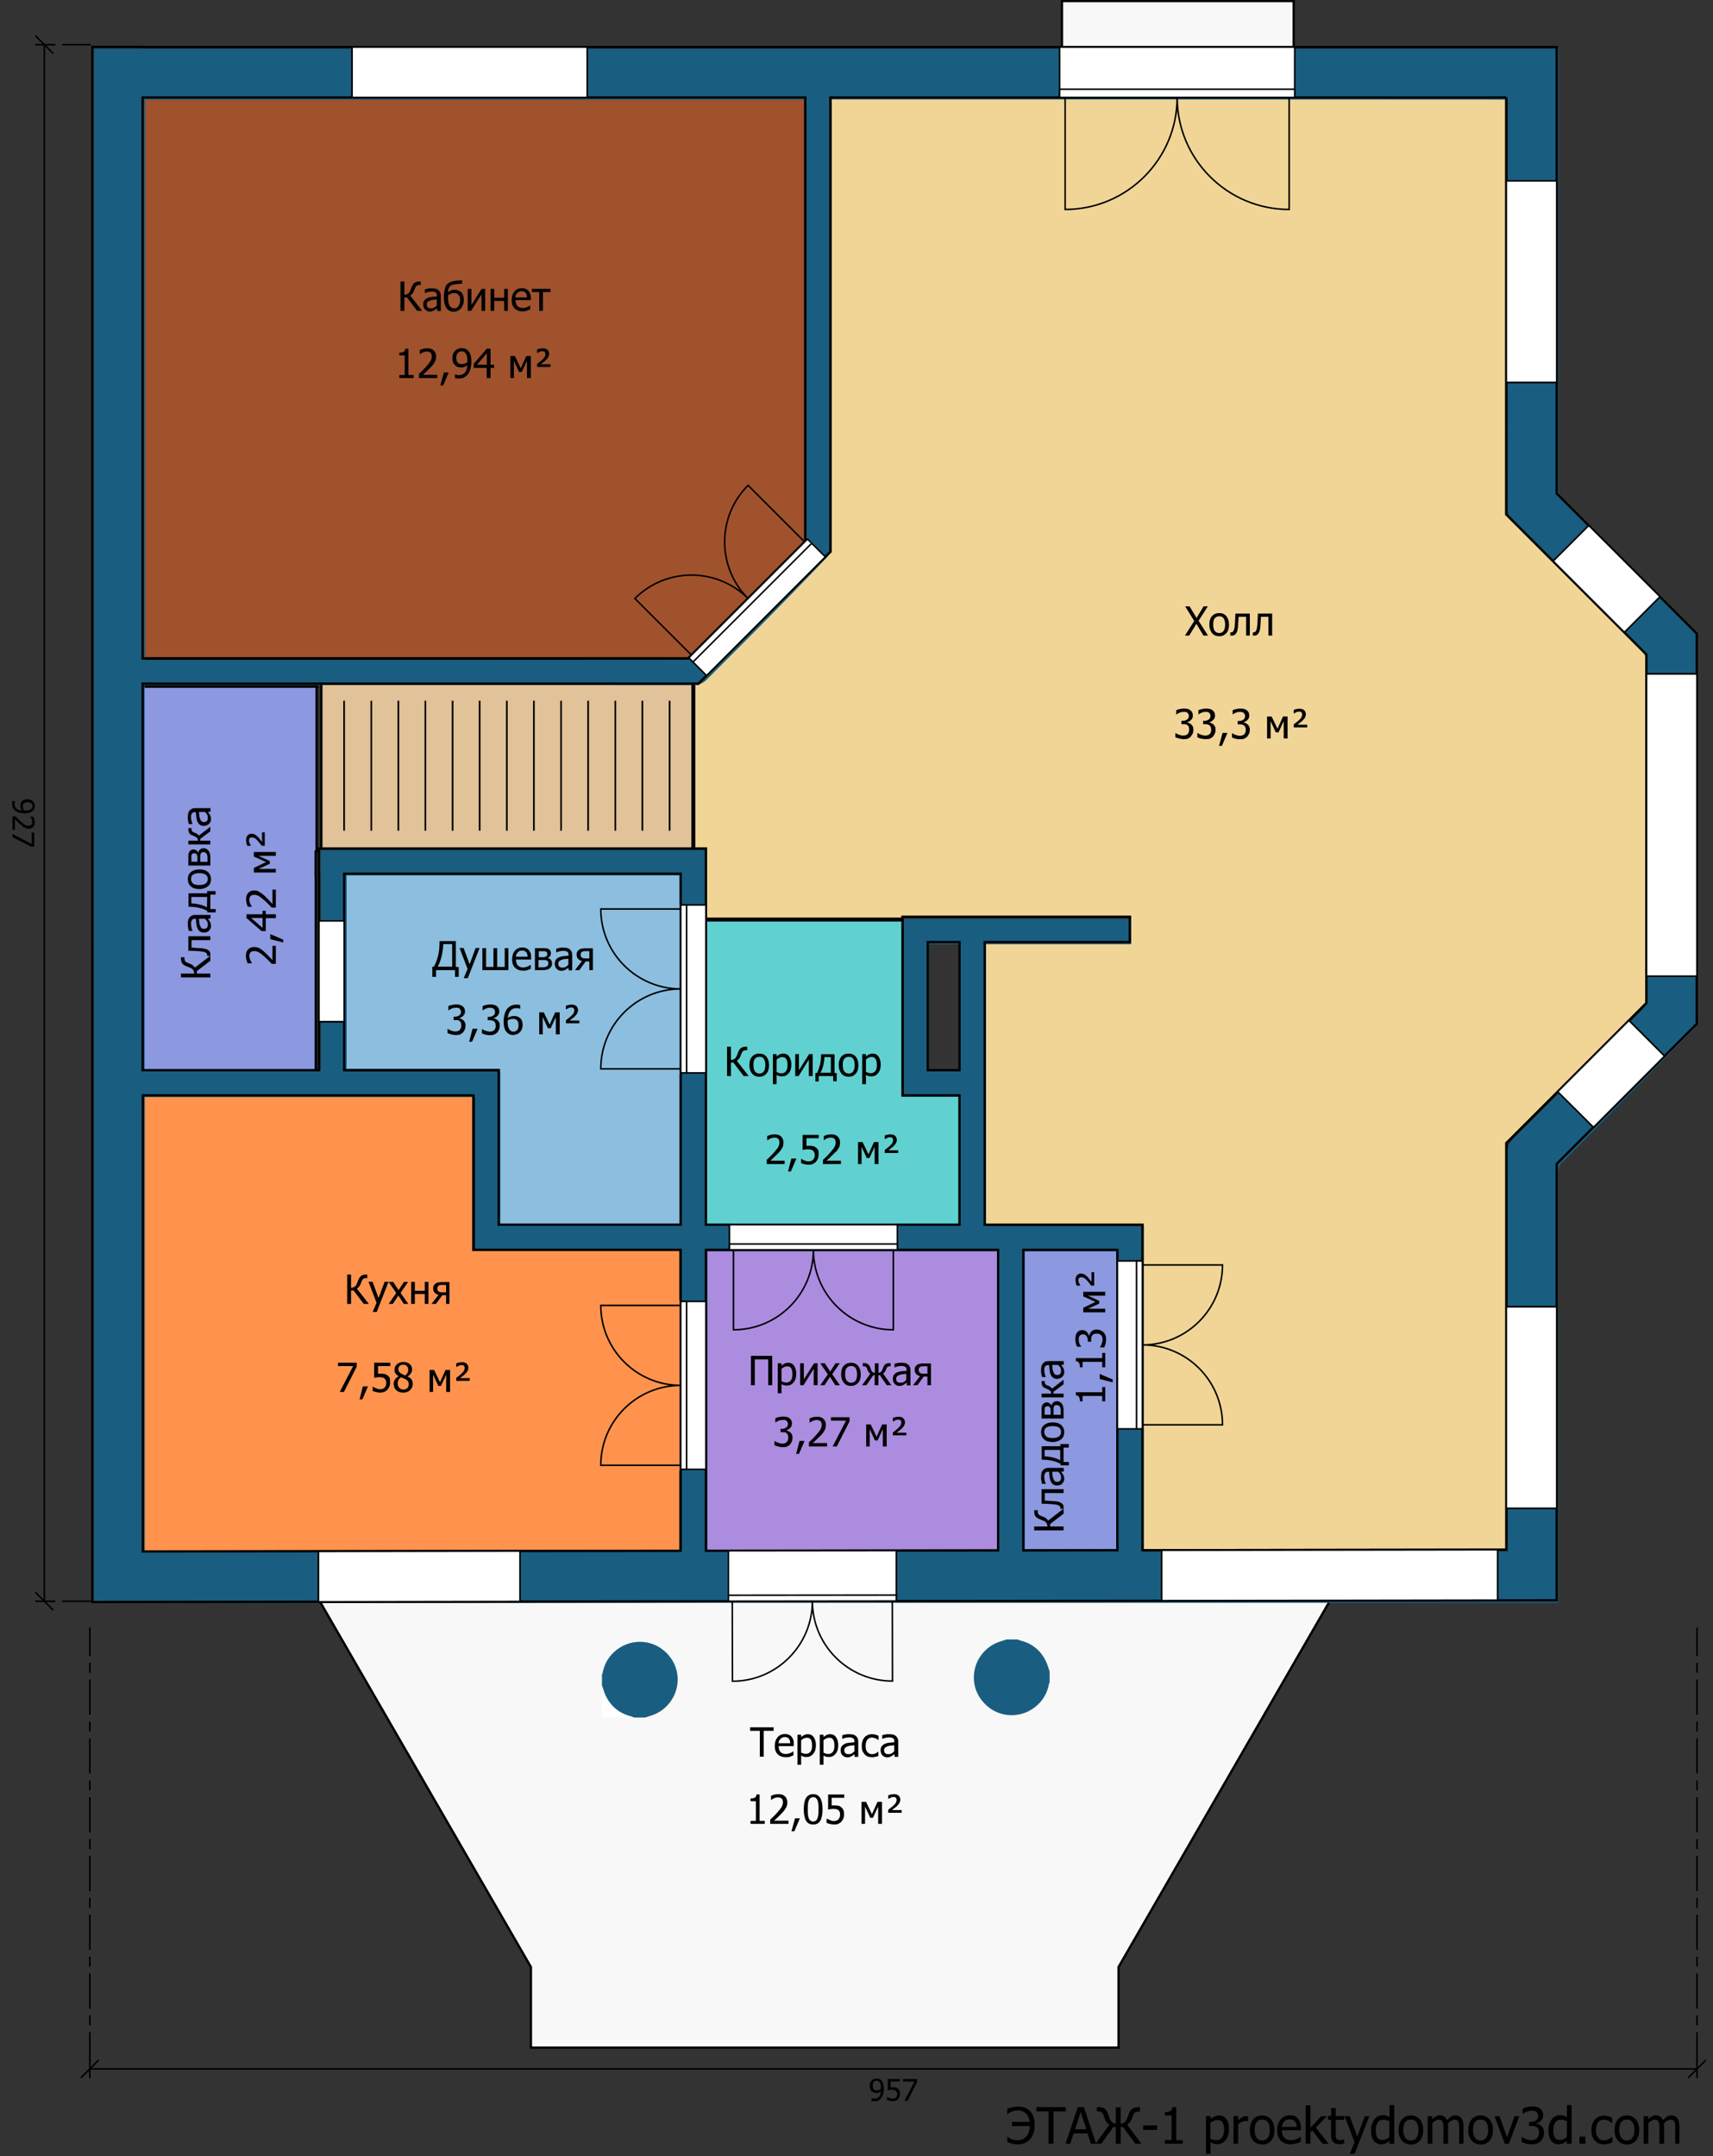 <svg xmlns="http://www.w3.org/2000/svg" xmlns:xlink="http://www.w3.org/1999/xlink" width="1020" height="1284" viewBox="0 0 1020 1284"><rect x="0" y="0" width="1020" height="1284" fill="#333333" stroke="none"/><style type="text/css">.st0{fill:#A0522D;} .st1{fill:none;stroke:#000000;stroke-width:1.375;stroke-linecap:square;stroke-miterlimit:10;} .st2{fill:#F1D597;} .st3{fill:#60D1D0;} .st4{fill:#8C98DF;} .st5{fill:#AC8CDF;} .st6{fill:#8CBEDF;} .st7{fill:#E1C299;} .st8{fill:#FF934E;} .st9{fill:#F8F8F8;} .st10{clip-path:url(#SVGID_2_);} .st11{fill:#195E80;} .st12{fill:#FFFFFF;} .st13{fill:none;stroke:#000000;stroke-width:0.917;stroke-linecap:square;stroke-miterlimit:10;} .st14{fill:none;stroke:#000000;stroke-width:0.917;stroke-linecap:square;stroke-linejoin:bevel;stroke-miterlimit:1;stroke-dasharray:20,5,5,5;stroke-dashoffset:4;} .st15{fill:none;stroke:#000000;stroke-miterlimit:10;}</style><title>D:\3DДоми\models\_ALL\1009\1009-plan-1.sh3d</title><desc>Creator: FreeHEP Graphics2D Driver Producer: com.eteks.sweethome3d.swing.PlanComponent$SVGSupport$1 Revision: 12753 Source: User Date: Friday, October 16, 2020 7:26:32 PM CEST</desc><path class="st0" d="M479.535 58.039v264.3l-69.8 69.8h-324.8v-334.1h394.6z"/><path class="st1" d="M479.535 58.039v264.3l-69.8 69.8h-324.8v-334.1h394.6z"/><path class="st2" d="M629.535 55.539v2.5h-135v270.5l-78.6 78.6h-2.6v98.2h7v41.8h117.1v-1.1h135.4v15h-86.4v168.3h93.9v20.2h-1.8v102.8h1.8v70.9l216.7-.3v-242.2l83.4-83.4v-207.6l-83.5-83.4v-248.3h-124.6v-2.5h-142.8z"/><path class="st1" d="M629.535 55.539v2.5h-135v270.5l-78.6 78.6h-2.6v98.2h7v41.8h117.1v-1.1h135.4v15h-86.4v168.3h93.9v20.2h-1.8v102.8h1.8v70.9l216.7-.3v-242.2l83.4-83.4v-207.6l-83.5-83.4v-248.3h-124.6v-2.5h-142.8z"/><path class="st3" d="M420.335 548.139v181.2h13.8v13.3h100.4v-13.3h36.9v-77h-33.9v-104.2h-117.2z"/><path class="st1" d="M420.335 548.139v181.2h13.8v13.3h100.4v-13.3h36.9v-77h-33.9v-104.2h-117.2z"/><path class="st4" d="M609.335 744.339v179l56-.1v-72.1h13.3v-100.4h-13.3v-6.4h-56z"/><path class="st1" d="M609.335 744.339v179l56-.1v-72.1h13.3v-100.4h-13.3v-6.4h-56z"/><path class="st5" d="M432.935 742.539v1.8h-12.6v30.5h-13.3v100.4h13.3v48.4l174-.2v-179.1h-58.6v-1.8h-102.8z"/><path class="st1" d="M432.935 742.539v1.8h-12.6v30.5h-13.3v100.4h13.3v48.4l174-.2v-179.1h-58.6v-1.8h-102.8z"/><path class="st6" d="M204.935 520.339v117h92v92h108.4v-88.9h1.8v-102.9h-1.8v-17.2h-200.4z"/><path class="st1" d="M204.935 520.339v117h92v92h108.4v-88.9h1.8v-102.9h-1.8v-17.2h-200.4z"/><path class="st7" d="M412.335 407.139v98.2h-221v-98.2h221z"/><path class="st1" d="M412.335 407.139v98.2h-221v-98.2h221z"/><path class="st4" d="M188.535 408.939v98.2h-.6v15h.1v117h-104.8v-230.2h105.3z"/><path class="st1" d="M188.535 408.939v98.2h-.6v15h.1v117h-104.8v-230.2h105.3z"/><path class="st8" d="M84.935 652.339v271.7l320.3-.4v-47.2h1.8v-102.8h-1.8v-29.3h-123.3v-92h-197z"/><path class="st1" d="M84.935 652.339v271.7l320.3-.4v-47.2h1.8v-102.8h-1.8v-29.3h-123.3v-92h-197z"/><path class="st9" d="M632.335.639v27.4h138v-27.4h-138z"/><path class="st1" d="M632.335.639v27.4h138v-27.4h-138z"/><path class="st9" d="M190.635 954.039l125.5 217.4v48h349.9v-48l126.1-218.5-601.5 1.1z"/><path class="st1" d="M190.635 954.039l125.5 217.4v48h349.9v-48l126.1-218.5-601.5 1.1z"/><g transform="translate(18.735 31.339)"><defs><path id="SVGID_1_" d="M460.8 26.7v264.3l-69.8 69.8h-324.8v-334.1h394.6zm91.8 503v76.3h-18.9v-76.3h18.9zm-166-40.7v209h-108.4v-92h-92v-117h200.4zm491.6-462.3v248.3l83.4 83.4v207.6l-83.4 83.4v242.2l-216.7.3v-193.9h-93.9v-168.3h86.4v-15h-135.3v106.3h33.9v77h-151v-224h-230.5v15h.1v117h-105v-230.2h330.9l78.6-78.6v-270.5h402.5zm-231.6 686.3v178.9l-56 .1v-179h56zm-71 0v179l-174 .2v-179.2h174zm-312.4-92v92h123.4v179.2l-320.3.4v-271.6h196.9zm-227-624.3v926l357.8-.4 189-.2 71-.1 254.2-.3v-259.9l83.4-83.4v-232.4l-83.4-83.4v-265.9h-842v-.1h-30z"/></defs><clipPath id="SVGID_2_"><use xlink:href="#SVGID_1_" overflow="visible"/></clipPath><path class="st11" d="M37.3-2.3h872c0 87.3 0 174.7-.1 262 0 3.2.9 5.5 3.2 7.8 25.6 25.5 51.2 51.1 76.7 76.7 1.6 1.6 3 4.1 3 6.2.2 75.2.1 150.3 0 225.5 0 1.9-1 4.2-2.3 5.6-24.5 25-49 49.8-73.6 74.7-1.3 1.3-2.5 2.7-3.9 3.9-2.6 2-3.2 4.6-3.2 7.8.1 83 .1 166 .1 249v6.3h-872c.1-308.7.1-617.1.1-925.5zm439 30.2v6.1c0 86.5 0 173-.1 259.5 0 2.2-.6 5.1-2.1 6.6-13.3 14-26.8 27.8-40.3 41.5l-31.4 31.5c-2.5 2.6-5 3.6-8.7 3.6-106.7-.1-213.3-.1-320-.1h-6.3v229.7h104.9v-131.4h229.9v223.4h150.7v-76.7h-33.4v-105.6h135.3v15h-86.4v167.9h94v193.6h216.7v-6.2c0-77.2 0-154.3-.1-231.5 0-3.2.9-5.5 3.2-7.8 25.6-25.5 51.2-51.1 76.7-76.8 1.7-1.7 3-4.8 3-7.2.2-66.5.2-133 0-199.5 0-2.4-1.3-5.5-3-7.2-25.3-25.6-50.8-51-76.3-76.4-2.6-2.5-3.6-5-3.6-8.6.1-79.2.1-158.3.1-237.5v-5.8c-134.5-.1-268.4-.1-402.8-.1zm-15 .1h-393.6v333.7h4.3c105.3 0 210.6 0 315.9-.1 2.3 0 5.1-1.3 6.8-2.9 21.1-20.8 42-41.9 63.1-62.8 2.6-2.5 3.7-5 3.6-8.6-.1-84.5-.1-169-.1-253.4v-5.9zm-393.8 864.9h319.5v-179.4h-122.8v-91.5h-196.7v270.9zm211.7-194.6h107.8v-208.3h-199.3v116.8h91.5v91.5zm123.3 194h173.4v-178.4h-173.4v178.4zm188.9-.1h55.5v-178.3h-55.5v178.3zm-38.5-285.8v-75.4h-18.4v75.4h18.4z"/></g><path class="st1" d="M479.535 58.039v264.3l-69.8 69.8h-324.8v-334.1h394.6zm91.8 503v76.3h-18.9v-76.3h18.9zm-166-40.7v209h-108.4v-92h-92v-117h200.4zm491.6-462.3v248.3l83.4 83.4v207.6l-83.4 83.4v242.2l-216.7.3v-193.9h-93.9v-168.3h86.4v-15h-135.3v106.3h33.9v77h-151v-224h-230.5v15h.1v117h-105v-230.2h330.9l78.6-78.6v-270.5h402.5zm-231.6 686.3v178.9l-56 .1v-179h56zm-71 0v179l-174 .2v-179.2h174zm-312.4-92v92h123.4v179.2l-320.3.4v-271.6h196.9zm-227-624.3v926l357.8-.4 189-.2 71-.1 254.2-.3v-259.9l83.4-83.4v-232.4l-83.4-83.4v-265.9h-842v-.1h-30z"/><path class="st11" d="M384.122 1022.842h-6.688c-.458-.176-.88-.422-1.373-.528-7.462-1.83-12.742-6.266-15.84-13.306-.739-1.654-1.197-3.45-1.795-5.174v-6.688c.106-.176.317-.317.317-.528 1.056-5.773 3.802-10.49 8.483-14.115 9.293-7.216 23.302-6.512 31.61 4.118 8.73 11.158 4.787 27.526-7.99 33.827-2.077 1.056-4.47 1.619-6.723 2.394z"/><path class="st12" d="M358.426 1003.834c.598 1.725 1.091 3.52 1.795 5.174 3.062 7.04 8.378 11.44 15.84 13.306.458.106.915.352 1.373.528h-19.008v-19.008z"/><path class="st11" d="M624.988 995.391v6.688c-.106.176-.317.317-.317.528-1.056 5.773-3.802 10.49-8.483 14.115-9.293 7.216-23.302 6.512-31.61-4.118-8.765-11.194-4.822-27.526 7.955-33.827 2.112-1.056 4.506-1.584 6.758-2.394h6.688c.458.176.88.422 1.373.528 7.462 1.83 12.742 6.266 15.84 13.306.704 1.654 1.197 3.45 1.795 5.174z"/><path class="st12" d="M405.335 538.939v100h15v-100h-15z"/><path class="st13" d="M405.335 538.939v100h15v-100h-15zM405.335 588.939c-26.3 0-47.6-21.3-47.6-47.6h47.6v47.6zM405.335 588.939c-26.3 0-47.6 21.3-47.6 47.6h47.6v-47.6z"/><path class="st12" d="M408.835 538.939v100h-3.5v-100h3.5z"/><path class="st13" d="M408.835 538.939v100h-3.5v-100h3.5z"/><path class="st12" d="M479.535 322.339l-69.4 69.4 10.6 10.6 70.7-70.7-7.5-7.5-4.4-1.8z"/><path class="st13" d="M479.535 322.339l-69.4 69.4 10.6 10.6 70.7-70.7-7.5-7.5-4.4-1.8zM445.435 356.439c-18.6-18.6-18.6-48.8 0-67.4l33.7 33.7-33.7 33.7zM445.435 356.439c-18.6-18.6-48.8-18.6-67.4 0l33.7 33.7 33.7-33.7z"/><path class="st12" d="M483.335 323.539l-70.7 70.7-2.5-2.5 70.7-70.7 2.5 2.5z"/><path class="st13" d="M483.335 323.539l-70.7 70.7-2.5-2.5 70.7-70.7 2.5 2.5z"/><path class="st12" d="M434.335 729.339v15h100v-15h-100z"/><path class="st13" d="M434.335 729.339v15h100v-15h-100zM484.335 744.339c0 26.3-21.3 47.6-47.6 47.6v-47.6h47.6zM484.335 744.339c0 26.3 21.3 47.6 47.6 47.6v-47.6h-47.6z"/><path class="st12" d="M434.335 740.839h100v3.5h-100v-3.5z"/><path class="st13" d="M434.335 740.839h100v3.5h-100v-3.5z"/><path class="st12" d="M533.735 923.439zm0 0l-100 .1v30l100-.1v-30z"/><path class="st13" d="M533.735 923.439zm0 0l-100 .1v30l100-.1v-30zM483.735 953.539c0 26.3-21.3 47.7-47.6 47.7l-.1-47.6 47.7-.1zM483.735 953.539c0 26.3 21.4 47.6 47.7 47.6l-.1-47.6h-47.6z"/><path class="st12" d="M433.735 950.039l100-.1v3.5l-100 .1v-3.5z"/><path class="st13" d="M433.735 950.039l100-.1v3.5l-100 .1v-3.5z"/><path class="st12" d="M665.335 750.939v100h15v-100h-15z"/><path class="st13" d="M665.335 750.939v100h15v-100h-15zM680.335 800.939c26.3 0 47.6 21.3 47.6 47.6h-47.6v-47.6zM680.335 800.939c26.3 0 47.6-21.3 47.6-47.6h-47.6v47.6z"/><path class="st12" d="M676.735 850.939v-100h3.5v100h-3.5z"/><path class="st13" d="M676.735 850.939v-100h3.5v100h-3.5z"/><path class="st12" d="M630.935 28.039v30h140v-30h-140z"/><path class="st13" d="M630.935 28.039v30h140v-30h-140zM700.935 58.039c0 36.8-29.9 66.7-66.7 66.7v-66.7h66.7zM700.935 58.039c0 36.8 29.9 66.7 66.7 66.7v-66.7h-66.7z"/><path class="st12" d="M630.935 53.139h140v4.9h-140v-4.9z"/><path class="st13" d="M630.935 53.139h140v4.9h-140v-4.9z"/><path class="st12" d="M405.335 775.039v100h15v-100h-15z"/><path class="st13" d="M405.335 775.039v100h15v-100h-15zM405.335 825.039c-26.3 0-47.6-21.3-47.6-47.6h47.6v47.6zM405.335 825.039c-26.3 0-47.6 21.3-47.6 47.6h47.6v-47.6z"/><path class="st12" d="M408.835 775.039v100h-3.5v-100h3.5z"/><path class="st13" d="M408.835 775.039v100h-3.5v-100h3.5z"/><path class="st12" d="M220.835 28.039v30h120v-30h-120z"/><path class="st13" d="M220.835 28.039v30h120v-30h-120z"/><path class="st12" d="M340.835 58.039h-120v-30h120v30z"/><path class="st13" d="M340.835 58.039h-120v-30h120v30z"/><path class="st12" d="M896.935 107.739v120h30v-120h-30z"/><path class="st13" d="M896.935 107.739v120h30v-120h-30z"/><path class="st12" d="M896.935 227.739v-120h30v120h-30z"/><path class="st13" d="M896.935 227.739v-120h30v120h-30z"/><path class="st12" d="M896.935 778.239v120h30v-120h-30z"/><path class="st13" d="M896.935 778.239v120h30v-120h-30z"/><path class="st12" d="M896.935 898.239v-120h30v120h-30z"/><path class="st13" d="M896.935 898.239v-120h30v120h-30z"/><path class="st12" d="M891.735 922.939l-200 .3v30l200-.3v-30z"/><path class="st13" d="M891.735 922.939l-200 .3v30l200-.3v-30z"/><path class="st12" d="M691.735 923.239l200-.3v30l-200 .3v-30z"/><path class="st13" d="M691.735 923.239l200-.3v30l-200 .3v-30z"/><path class="st12" d="M209.635 28.039v30h140v-30h-140z"/><path class="st13" d="M209.635 28.039v30h140v-30h-140z"/><path class="st12" d="M209.635 28.039h140v30h-140v-30z"/><path class="st13" d="M209.635 28.039h140v30h-140v-30z"/><path class="st12" d="M309.635 923.739l-120 .2v30l120-.2v-30z"/><path class="st13" d="M309.635 923.739l-120 .2v30l120-.2v-30z"/><path class="st12" d="M309.635 953.739l-120 .2v-30l120-.2v30z"/><path class="st13" d="M309.635 953.739l-120 .2v-30l120-.2v30z"/><path class="st12" d="M980.435 401.339v180h30v-180h-30z"/><path class="st13" d="M980.435 401.339v180h30v-180h-30z"/><path class="st12" d="M980.435 581.339v-180h30v180h-30z"/><path class="st13" d="M980.435 581.339v-180h30v180h-30z"/><path class="st12" d="M970.035 607.739l-42.4 42.4 21.2 21.2 42.4-42.4-21.2-21.2z"/><path class="st13" d="M970.035 607.739l-42.4 42.4 21.2 21.2 42.4-42.4-21.2-21.2z"/><path class="st12" d="M927.535 650.139l42.4-42.4 21.2 21.2-42.3 42.4-21.3-21.2z"/><path class="st13" d="M927.535 650.139l42.4-42.4 21.2 21.2-42.3 42.4-21.3-21.2z"/><path class="st12" d="M946.035 312.939l-21.2 21.2 42.4 42.4 21.2-21.2-42.4-42.4z"/><path class="st13" d="M946.035 312.939l-21.2 21.2 42.4 42.4 21.2-21.2-42.4-42.4z"/><path class="st12" d="M946.035 312.939l42.4 42.4-21.2 21.2-42.4-42.4 21.2-21.2z"/><path class="st13" d="M946.035 312.939l42.4 42.4-21.2 21.2-42.4-42.4 21.2-21.2z"/><path class="st12" d="M189.935 548.439v60h15v-60h-15z"/><path class="st13" d="M189.935 548.439v60h15v-60h-15z"/><path class="st12" d="M189.935 608.439v-60h15v60h-15z"/><path class="st13" d="M189.935 608.439v-60h15v60h-15zM26.405 26.603v927M21.405 21.603l10 10m-10-5h10M21.405 948.603l10 10m-10-5h10"/><path class="st14" d="M53.505 26.603h-22.1M53.505 953.603h-22.1"/><path d="M15.105 482.664c.9 0 1.6-.1 2.2-.2s1-.4 1.3-.7c.3-.3.5-.5.6-.8s.2-.6.2-.9c0-.7-.3-1.3-.8-1.7s-1.3-.6-2.2-.6c-.6 0-1 .1-1.4.2s-.7.4-1 .7c-.2.2-.3.4-.3.7s-.1.6-.1.9c0 .4.1.8.2 1.2.1.5.3.9.5 1.2h.8zm1.1-6.7c.7 0 1.3.1 1.9.3s1 .5 1.4.9c.4.4.7.8.9 1.3.2.5.3 1.1.3 1.6 0 .6-.1 1.2-.3 1.6-.2.5-.5.9-.9 1.3-.5.4-1.1.8-1.9 1s-1.8.4-3 .4c-1.1 0-2.1-.1-3.1-.4s-1.6-.5-2.3-1c-.6-.5-1.2-1.1-1.5-1.8s-.5-1.6-.5-2.6v-.7s.1-.6.1-.8h1.7v.1c-.1.2-.2.4-.2.7s-.1.6-.1 1c0 1.1.4 2 1.1 2.7s1.8 1 3.2 1.1c-.3-.5-.5-.9-.7-1.4s-.2-.9-.2-1.4c0-.5.1-.9.2-1.3s.3-.8.6-1.2c.4-.5.8-.8 1.4-1s1.2-.4 1.9-.4zm-8.8 18.3v-8.1h1.8c.5.6 1.1 1.1 1.6 1.6s1 1 1.6 1.5c1.1 1 2 1.7 2.6 2 .7.4 1.3.5 2 .5.4 0 .7-.1 1-.2s.5-.3.7-.5c.2-.2.3-.4.4-.7s.1-.6.1-.9c0-.3 0-.6-.1-.9l-.3-.9c-.1-.3-.2-.5-.4-.7s-.3-.4-.4-.5v-.1h1.9c.2.4.4.9.5 1.5s.3 1.3.3 1.8c0 1.2-.3 2.2-1 2.9-.6.7-1.5 1-2.6 1-.5 0-1-.1-1.4-.2-.4-.1-.8-.3-1.2-.5-.4-.2-.8-.5-1.1-.8s-.7-.6-1.1-1c-.6-.4-1.2-1-1.9-1.7s-1.2-1.2-1.5-1.6v6.4h-1.5zm11.1 9.9l-11.1-5.6v-1.9l11.5 6v-6.8h1.5v8.3h-1.9z"/><path class="st13" d="M53.474 1232.119h957M48.474 1237.119l10-10m-5 10v-10M1005.474 1237.119l10-10m-5 10v-10"/><path class="st14" d="M53.474 969.719v257.4M1010.474 969.719v257.4"/><path d="M524.535 1243.419c0-.9-.1-1.6-.2-2.2-.2-.6-.4-1-.7-1.3-.3-.3-.5-.5-.8-.6-.3-.1-.6-.2-.9-.2-.7 0-1.3.3-1.7.8-.4.5-.6 1.3-.6 2.2 0 .6.1 1 .2 1.4s.4.7.7 1c.2.2.5.3.7.3s.6.1.9.1c.4 0 .8-.1 1.2-.2.4-.1.8-.3 1.1-.5v-.4c.1-.1.1-.2.1-.4zm-6.7-1.1c0-.7.1-1.3.3-1.9s.5-1 .9-1.4c.4-.4.8-.7 1.3-.9s1.1-.3 1.6-.3c.6 0 1.2.1 1.6.3.5.2.9.5 1.3.9.4.5.8 1.1 1 1.9s.4 1.8.4 3c0 1.1-.1 2.1-.4 3.1s-.6 1.8-1.1 2.4c-.5.7-1.1 1.2-1.8 1.6s-1.5.3-2.5.3h-.7s-.6-.1-.8-.1v-1.7h.1c.2.1.4.2.7.2s.6.1 1 .1c1.1 0 2-.4 2.7-1.1s1-1.8 1.1-3.3c-.5.4-.9.6-1.4.8s-.9.2-1.4.2c-.5 0-.9-.1-1.3-.2s-.8-.3-1.2-.6c-.5-.4-.8-.8-1-1.4s-.4-1.2-.4-1.9zm18.1 4.6c0 .6-.1 1.2-.3 1.8s-.5 1-.9 1.4c-.4.4-.8.7-1.4.9-.6.2-1.2.3-1.8.3-.6 0-1.2-.1-1.8-.2-.6-.1-1.1-.3-1.6-.5v-1.9h.1c.1.1.3.2.6.3.3.1.5.2.8.4l1 .3c.3.1.6.1 1 .1s.7-.1 1-.2c.3-.1.6-.3.9-.5.2-.3.4-.6.5-.9s.2-.8.2-1.2-.1-.9-.3-1.2-.3-.5-.6-.7c-.3-.2-.6-.4-.9-.5-.4-.1-.8-.1-1.2-.1-.5 0-.9 0-1.4.1-.5.1-.9.1-1.2.2v-6.7h7.2v1.5h-5.5v3.5l.6-.1h.6c.7 0 1.3 0 1.7.1.5.1.9.3 1.3.6s.8.7 1 1.2.4 1.2.4 2zm10.1-6.9l-5.6 11.1h-1.9l6-11.5h-6.8v-1.5h8.3v1.9zM251.388 185.131h-3l-6.1-8h-1.5v8h-2.3v-17.5h2.3v7.9c.9 0 1.6-.3 2.2-.7s1-1 1.3-1.8c.1-.4.3-.7.4-1 .1-.3.2-.6.3-.8.5-1.3 1.1-2.3 1.8-2.8s1.7-.8 3-.8h.7v2.1h-.6c-.9 0-1.6.2-2 .6s-.7 1.1-1.1 2.1c-.3 1-.7 1.8-1.1 2.3s-.9.9-1.4 1.3l7.1 9.1zm8.7-3.2v-3.6c-.5.1-1.2.1-2 .2s-1.4.2-1.9.4c-.6.2-1.1.5-1.5.8s-.6.9-.6 1.6c0 .8.2 1.3.6 1.7s1 .6 1.9.6c.7 0 1.3-.1 1.9-.4s1.1-.9 1.6-1.3zm0 1.8c-.2.1-.4.3-.7.5l-.9.6c-.4.2-.8.4-1.1.5s-.9.2-1.5.2c-.5 0-1.1-.1-1.5-.3s-.9-.5-1.3-.9-.6-.8-.8-1.3c-.2-.5-.3-1.1-.3-1.7 0-.9.2-1.7.6-2.3s1-1.1 1.8-1.5c.7-.3 1.6-.6 2.6-.7s2.1-.2 3.2-.3v-.4c0-.5-.1-.9-.2-1.3s-.4-.6-.7-.7c-.3-.2-.6-.3-1-.4s-.8-.1-1.3-.1-1.1.1-1.8.2-1.4.4-2.1.7h-.1v-2.2c.4-.1 1-.2 1.7-.4s1.5-.2 2.3-.2c.9 0 1.7.1 2.3.2s1.2.4 1.7.8.8.8 1.1 1.4.4 1.3.4 2.1v9h-2.2v-1.5zm14.5-9.8c.5.5.9 1.2 1.2 2s.4 1.7.4 2.8c0 1-.2 1.9-.5 2.8s-.8 1.6-1.3 2.2c-.6.6-1.2 1.1-1.9 1.4s-1.4.5-2.2.5-1.6-.1-2.3-.4-1.3-.7-1.8-1.3c-.6-.7-1.1-1.7-1.4-2.8s-.5-2.5-.5-4.2c0-.6 0-1.2.1-1.8s.2-1.3.3-2.2c.2-.8.4-1.4.6-2.1s.6-1.2 1-1.6c.6-.6 1.3-1 2.2-1.4.9-.3 2.1-.6 3.6-.7.5 0 1.1-.1 1.7-.1s1.1-.1 1.4-.1v2c-.4 0-.8 0-1.3.1s-1 .1-1.6.1c-.8.1-1.6.2-2.5.4s-1.5.6-1.9 1c-.3.3-.6.8-.8 1.4-.2.6-.3 1.3-.4 2.1.6-.4 1.2-.8 1.9-1.1.7-.3 1.4-.4 2.1-.4.7 0 1.4.1 2 .4s1.4.5 1.9 1zm-.6 4.9c0-1.4-.3-2.5-.9-3.2s-1.5-1.1-2.7-1.1c-.6 0-1.3.1-1.8.3s-1.2.5-1.7.9c0 .2 0 .4-.1.7v.7c0 1.4.1 2.5.3 3.3s.5 1.5.9 2c.3.4.7.7 1.1.9s.8.3 1.3.3c1.1 0 2-.4 2.6-1.3s1-2 1-3.5zm14.9 6.3h-2.2v-9.8l-6.2 9.8h-2v-13.1h2.2v9.6l6.1-9.6h2.1v13.1zm13.5 0h-2.2v-5.9h-5.9v5.9h-2.2v-13.1h2.2v5.3h5.9v-5.3h2.2v13.1zm8.9.3c-2.1 0-3.7-.6-4.9-1.8s-1.7-2.8-1.7-5c0-2.1.6-3.8 1.7-5.1s2.6-1.9 4.4-1.9c.8 0 1.5.1 2.2.4s1.2.6 1.6 1.1.8 1.1 1.1 1.8.4 1.6.4 2.6v1.2h-9.1c0 1.5.4 2.7 1.1 3.5s1.8 1.2 3.2 1.2c.5 0 1-.1 1.4-.2s.9-.2 1.3-.4.7-.4 1-.5.5-.3.7-.5v2.4c-.3.1-.6.2-1 .4s-.7.3-1 .4l-1.2.3s-.7.1-1.2.1zm2.5-8.3c0-.6-.1-1.1-.2-1.5s-.3-.8-.5-1.1c-.3-.3-.6-.6-1-.8s-.9-.3-1.5-.3-1.1.1-1.5.3-.8.4-1.1.8c-.3.3-.6.7-.8 1.1s-.2.9-.3 1.5h6.9zm14-3.2h-4.5v11.2h-2.2v-11.2h-4.4v-1.9h11.1v1.9zM246.283 225.131h-8.5v-1.8h3.2v-11.7h-3.2v-1.6c1.2 0 2.1-.2 2.6-.5s.9-1 1-1.9h1.8v15.7h3.1v1.8zm13.9 0h-10.7v-2.5c.8-.7 1.5-1.4 2.2-2.1s1.4-1.4 2-2.1c1.3-1.5 2.2-2.6 2.7-3.5s.7-1.8.7-2.7c0-.5-.1-.9-.2-1.3s-.4-.7-.6-.9c-.3-.2-.6-.4-.9-.5s-.8-.2-1.2-.2c-.4 0-.8.1-1.3.2s-.8.2-1.2.4c-.3.1-.6.3-.9.5-.3.2-.6.3-.7.5h-.1v-2.5c.5-.2 1.2-.5 2-.7s1.7-.3 2.5-.3c1.6 0 2.9.4 3.8 1.3.9.9 1.4 2 1.4 3.5 0 .7-.1 1.3-.2 1.9s-.4 1.1-.7 1.6c-.3.5-.6 1-1 1.5s-.8 1-1.3 1.5c-.7.8-1.6 1.6-2.5 2.5s-1.6 1.5-2.2 2h8.6v1.9zm7-3.3l-3.3 7.7h-1.7l2.1-7.7h2.9zm11.1-7c0-1.2-.1-2.2-.3-2.9s-.5-1.3-.9-1.7c-.3-.4-.7-.6-1-.8s-.7-.2-1.2-.2c-1 0-1.7.3-2.3 1s-.9 1.7-.9 3c0 .7.1 1.3.3 1.8s.5.9.9 1.2c.3.2.6.4 1 .5s.8.1 1.2.1c.5 0 1-.1 1.6-.3s1.1-.4 1.5-.7v-.5s.1-.2.1-.5zm-8.9-1.5c0-.9.1-1.7.4-2.5s.7-1.4 1.2-1.9 1.1-.9 1.8-1.2 1.4-.4 2.1-.4c.8 0 1.5.1 2.2.4s1.2.7 1.7 1.2c.6.6 1.1 1.5 1.4 2.5s.5 2.3.5 3.9c0 1.4-.2 2.8-.5 4.1s-.8 2.4-1.4 3.2c-.7.9-1.5 1.6-2.4 2.1s-2.1.7-3.5.7c-.3 0-.6 0-1-.1s-.7-.1-1-.2v-2.2h.1c.2.1.5.2.9.3s.8.2 1.3.2c1.5 0 2.7-.5 3.6-1.5s1.4-2.5 1.5-4.3c-.6.4-1.2.7-1.8.9s-1.2.3-1.8.3c-.6 0-1.2-.1-1.8-.2s-1.1-.4-1.6-.8c-.6-.5-1.1-1.1-1.4-1.8s-.5-1.7-.5-2.7zm24.8 5.8h-2.1v6h-2.3v-6h-7.7v-2.5l7.8-9h2.2v9.6h2.1v1.9zm-4.3-1.9v-6.8l-5.9 6.8h5.9zm26.1 7.9h-2.2v-10.3l-3.1 6.7h-1.6l-3.1-6.7v10.3h-2.1v-13.1h2.7l3.5 7.3 3.3-7.3h2.7v13.1zm11.8-6.6h-8v-1.8c.6-.5 1.2-.9 1.7-1.3s1-.8 1.3-1.1c.8-.8 1.4-1.4 1.6-1.9s.4-1 .4-1.6c0-.5-.2-1-.5-1.3s-.8-.4-1.4-.4c-.5 0-1.1.1-1.6.4s-1 .5-1.3.7h-.2v-2.1c.5-.2 1-.4 1.6-.5s1.2-.2 1.8-.2c1.2 0 2.2.3 2.8.9s1 1.4 1 2.4c0 .7-.2 1.3-.5 1.9s-.9 1.3-1.7 2.1c-.4.4-.9.7-1.4 1.1s-1 .8-1.4 1.1h5.8v1.6zM719.296 378.504h-2.7l-4.2-7-4.3 7h-2.5l5.5-8.7-5.4-8.7h2.6l4.2 6.9 4.2-6.9h2.5l-5.5 8.6 5.6 8.8zm12.5-6.5c0 2.2-.5 3.9-1.6 5.1s-2.5 1.8-4.2 1.8c-1.8 0-3.3-.6-4.3-1.9-1-1.2-1.6-2.9-1.6-5 0-2.2.5-3.9 1.6-5.1 1.1-1.2 2.5-1.8 4.3-1.8s3.2.6 4.2 1.8 1.6 2.9 1.6 5.1zm-2.3 0c0-1.7-.3-2.9-.9-3.8s-1.5-1.2-2.6-1.2-2 .4-2.7 1.2-.9 2.1-.9 3.8c0 1.6.3 2.9.9 3.7s1.5 1.3 2.7 1.3c1.1 0 2-.4 2.6-1.3s.9-2.1.9-3.7zm14.7 6.5h-2.2v-11.2h-4.5c0 .6 0 1.3-.1 1.9 0 .6 0 1.1-.1 1.6-.1 1.2-.1 2.3-.2 3.1l-.4 2c-.2.5-.4.9-.6 1.2-.2.3-.4.6-.7.8-.3.2-.5.4-.9.5-.2.1-.6.1-1 .1h-.9v-1.9h.5c.2 0 .4 0 .5-.1s.3-.2.5-.3c.4-.4.7-1.1.9-2 .2-1 .3-2.3.4-4 0-.6.1-1.4.1-2.3s.1-1.7.1-2.5h8.6v13.1zm13.3 0h-2.2v-11.2h-4.5c0 .6 0 1.3-.1 1.9s0 1.1-.1 1.6c-.1 1.2-.1 2.3-.2 3.1l-.4 2c-.2.5-.4.9-.6 1.2s-.4.6-.7.8c-.3.2-.5.4-.9.5s-.6.1-.9.1h-.9v-1.9h.5c.2 0 .4 0 .5-.1s.3-.2.5-.3c.4-.4.7-1.1.9-2s.3-2.3.4-4c0-.6.1-1.4.1-2.3s.1-1.7.1-2.5h8.5v13.1zM704.777 423.977c-.4 0-.8 0-1.3.1-.4.1-.8.2-1.2.4-.4.2-.7.3-1 .5-.3.2-.5.3-.7.5h-.2v-2.5c.5-.3 1.2-.5 2.1-.7s1.7-.3 2.5-.3 1.5.1 2.1.2 1.1.4 1.6.7c.5.4.9.8 1.2 1.4s.4 1.2.4 1.9c0 1-.3 1.8-1 2.5s-1.4 1.2-2.3 1.4v.2c.4.1.8.2 1.2.4s.8.4 1.2.8c.4.3.6.8.9 1.3s.3 1.2.3 1.9c0 .8-.1 1.5-.4 2.2s-.7 1.2-1.1 1.8c-.5.5-1.1.9-1.8 1.2s-1.7.3-2.6.3c-.9 0-1.7-.1-2.6-.4s-1.6-.4-2.2-.7v-2.5h.2c.5.4 1.2.7 2 1s1.7.5 2.5.5c.5 0 1-.1 1.4-.2.5-.2.9-.4 1.2-.7.3-.4.6-.8.7-1.2s.2-.9.2-1.6-.1-1.2-.3-1.6-.4-.7-.8-1c-.3-.2-.7-.4-1.2-.5-.3.1-.8 0-1.3 0h-1v-2h.8c1.1 0 1.9-.3 2.6-.8s1-1.2 1-2.2c0-.4-.1-.8-.3-1.1s-.4-.6-.6-.8c-.3-.2-.6-.3-1-.4h-1.2zm13.1 0c-.4 0-.8 0-1.3.1s-.8.2-1.2.4c-.4.2-.7.3-1 .5-.3.2-.5.3-.7.5h-.1v-2.5c.5-.3 1.2-.5 2.1-.7s1.7-.3 2.5-.3 1.5.1 2.1.2 1.1.4 1.6.7c.5.4.9.8 1.2 1.4s.4 1.2.4 1.9c0 1-.3 1.8-1 2.5s-1.4 1.2-2.3 1.4v.2c.4.1.8.2 1.2.4s.8.4 1.2.8c.4.3.6.8.9 1.3s.3 1.2.3 1.9c0 .8-.1 1.5-.4 2.2s-.7 1.2-1.1 1.8c-.5.5-1.1.9-1.8 1.2s-1.8.3-2.7.3c-.9 0-1.7-.1-2.6-.3s-1.6-.5-2.2-.8v-2.5h.2c.5.4 1.2.7 2 1s1.7.5 2.5.5c.5 0 1-.1 1.4-.2s.9-.4 1.2-.7c.3-.3.5-.7.7-1.1s.2-.9.2-1.6-.1-1.2-.3-1.6-.4-.7-.8-1c-.3-.2-.7-.4-1.2-.5s-.9-.1-1.5-.1h-1v-2h.8c1.1 0 1.9-.3 2.6-.8s1-1.2 1-2.2c0-.4-.1-.8-.3-1.1s-.4-.6-.6-.8c-.3-.2-.6-.3-1-.4h-1zm13 12.5l-3.3 7.7h-1.7l2.1-7.7h2.9zm7.4-12.5c-.4 0-.8 0-1.3.1s-.8.2-1.2.4c-.4.2-.7.3-1 .5s-.5.3-.7.5h-.1v-2.5c.5-.3 1.2-.5 2.1-.7s1.7-.3 2.5-.3 1.5.1 2.1.2 1.1.4 1.6.7c.5.4.9.8 1.2 1.4s.4 1.2.4 1.9c0 1-.3 1.8-1 2.5s-1.4 1.2-2.3 1.4v.2c.4.1.8.2 1.2.4s.8.4 1.2.8c.4.3.6.8.9 1.3s.3 1.2.3 1.9c0 .8-.1 1.5-.4 2.2s-.7 1.2-1.1 1.8c-.5.5-1.1.9-1.8 1.2s-1.5.4-2.5.4c-.9 0-1.7-.1-2.6-.3s-1.6-.5-2.2-.8v-2.5h.2c.5.4 1.2.7 2 1s1.7.5 2.5.5c.5 0 1-.1 1.4-.2s.9-.4 1.2-.7c.3-.3.5-.7.7-1.1s.2-.9.2-1.6-.1-1.2-.3-1.6-.4-.7-.8-1c-.3-.2-.7-.4-1.2-.5s-.9-.1-1.5-.1h-1v-2h.8c1.1 0 1.9-.3 2.6-.8s1-1.2 1-2.2c0-.4-.1-.8-.3-1.1s-.4-.6-.6-.8c-.3-.2-.6-.3-1-.4s-.8-.1-1.2-.1zm28.3 15.8h-2.2v-10.3l-3.1 6.7h-1.6l-3.1-6.7v10.3h-2.1v-13.1h2.7l3.5 7.3 3.3-7.3h2.7v13.1zm11.8-6.6h-8v-1.8c.6-.5 1.2-.9 1.7-1.3s1-.8 1.3-1.1c.8-.8 1.4-1.4 1.6-1.9s.4-1 .4-1.6c0-.5-.2-1-.5-1.3s-.8-.4-1.4-.4c-.5 0-1.1.1-1.6.4s-1 .5-1.3.7h-.2v-2.1c.5-.2 1-.4 1.6-.5s1.2-.2 1.8-.2c1.2 0 2.2.3 2.8.9s1 1.4 1 2.4c0 .7-.2 1.3-.5 1.9s-.9 1.3-1.7 2.1c-.4.4-.9.7-1.4 1.1s-1 .8-1.4 1.1h5.8v1.6zM445.819 640.838h-3l-6.1-8h-1.5v8h-2.3v-17.5h2.3v7.9c.9 0 1.6-.3 2.2-.7s1-1 1.3-1.8c.1-.4.3-.7.4-1 .1-.3.2-.6.3-.8.5-1.3 1.1-2.3 1.8-2.8s1.7-.8 3-.8h.7v2.1h-.6c-.9 0-1.6.2-2 .6s-.7 1.1-1.1 2.1c-.3 1-.7 1.8-1.1 2.3s-.9.9-1.4 1.3l7.1 9.1zm12.1-6.5c0 2.2-.5 3.9-1.6 5.1s-2.4 1.8-4.2 1.8c-1.8 0-3.3-.6-4.3-1.9-1-1.2-1.6-2.9-1.6-5 0-2.2.5-3.9 1.6-5.1 1.1-1.2 2.5-1.8 4.3-1.8s3.2.6 4.2 1.8 1.6 2.9 1.6 5.1zm-2.2 0c0-1.7-.3-2.9-.9-3.8s-1.5-1.2-2.6-1.2-2 .4-2.7 1.2-.9 2.1-.9 3.8c0 1.6.3 2.9.9 3.7s1.5 1.3 2.7 1.3c1.1 0 2-.4 2.6-1.3s.9-2.1.9-3.7zm15.5-.4c0 2.2-.5 3.9-1.6 5.2s-2.4 1.9-4 1.9c-.7 0-1.2-.1-1.7-.2s-1-.4-1.5-.7v5.5h-2.2v-17.9h2.2v1.4c.6-.5 1.2-.9 1.8-1.2s1.4-.5 2.2-.5c1.5 0 2.7.6 3.5 1.8s1.3 2.7 1.3 4.7zm-2.3.3c0-1.5-.2-2.7-.7-3.5s-1.2-1.2-2.3-1.2c-.6 0-1.2.1-1.8.4s-1.1.6-1.7 1.1v7.4c.6.3 1.1.5 1.5.6s.9.2 1.4.2c1.1 0 2-.4 2.7-1.3s.9-2.1.9-3.7zm14.9 6.6h-2.2v-9.8l-6.1 9.8h-2v-13.1h2.2v9.6l6.1-9.6h2.1v13.1zm14.4 3.1h-2.1v-3.1h-8.6v3.2h-2v-5h.9c.7-1.2 1.3-2.8 1.8-4.8s.7-4.1.7-6.4h8v11.2h1.3v4.9zm-3.5-5v-9.4h-3.8c-.1 1.9-.4 3.7-.8 5.3s-1 3-1.6 4h6.2zm16.4-4.6c0 2.2-.5 3.9-1.6 5.1s-2.4 1.8-4.2 1.8c-1.8 0-3.3-.6-4.3-1.9s-1.6-2.9-1.6-5c0-2.2.5-3.9 1.6-5.1s2.5-1.8 4.3-1.8 3.2.6 4.2 1.8 1.6 2.9 1.6 5.1zm-2.2 0c0-1.7-.3-2.9-.9-3.8s-1.5-1.2-2.6-1.2-2 .4-2.7 1.2-.9 2.1-.9 3.8c0 1.6.3 2.9.9 3.7s1.5 1.3 2.7 1.3c1.1 0 2-.4 2.6-1.3s.9-2.1.9-3.7zm15.5-.4c0 2.2-.5 3.9-1.6 5.2s-2.4 1.9-4 1.9c-.7 0-1.2-.1-1.7-.2s-1-.4-1.5-.7v5.5h-2.2v-17.9h2.2v1.4c.6-.5 1.2-.9 1.8-1.2s1.4-.5 2.2-.5c1.5 0 2.7.6 3.5 1.8s1.3 2.7 1.3 4.7zm-2.3.3c0-1.5-.2-2.7-.7-3.5s-1.3-1.3-2.3-1.3c-.6 0-1.2.1-1.8.4s-1.1.6-1.7 1.1v7.4c.6.3 1.1.5 1.5.6s.9.2 1.4.2c1.1 0 2-.4 2.7-1.3s.9-2 .9-3.6zM467.216 693.248h-10.7v-2.5c.8-.7 1.5-1.4 2.2-2.1s1.4-1.4 2-2.1c1.3-1.5 2.2-2.6 2.7-3.5s.7-1.8.7-2.7c0-.5-.1-.9-.2-1.3s-.4-.7-.6-.9c-.3-.2-.6-.4-.9-.5s-.8-.2-1.2-.2c-.4 0-.8.1-1.3.2-.4.1-.8.2-1.2.4-.3.1-.6.3-.9.5-.3.2-.6.3-.7.5h-.3v-2.5c.5-.2 1.2-.5 2-.7s1.7-.3 2.5-.3c1.6 0 2.9.4 3.8 1.3.9.9 1.4 2 1.4 3.5 0 .7-.1 1.3-.2 1.9s-.4 1.1-.7 1.6c-.3.5-.6 1-1 1.5s-.8 1-1.3 1.5c-.7.7-1.6 1.5-2.5 2.4s-1.6 1.5-2.1 2h8.5v2zm7-3.3l-3.3 7.7h-1.7l2-7.7h3zm13.2-2.3c0 .8-.1 1.6-.4 2.3s-.6 1.3-1.1 1.9c-.5.5-1.1.9-1.8 1.3-.7.3-1.5.5-2.5.5-.8 0-1.7-.1-2.5-.3s-1.5-.4-2.1-.7v-2.5h.2c.2.1.4.3.8.5s.7.3 1.1.5c.5.2.9.3 1.3.4s.8.1 1.3.1.9-.1 1.4-.3.8-.4 1.1-.8c.3-.3.5-.7.7-1.2.2-.5.2-1 .2-1.6s-.1-1.1-.3-1.5c-.2-.4-.4-.7-.7-1-.3-.3-.7-.5-1.2-.6s-1-.2-1.6-.2c-.6 0-1.3 0-1.9.1s-1.2.2-1.5.3v-9h9.6v2h-7.3v4.6c.3 0 .6-.1.8-.1h.8c.9 0 1.6.1 2.3.2.6.2 1.2.4 1.8.9.6.4 1 1 1.3 1.6s.2 1.6.2 2.6zm13.3 5.6h-10.7v-2.5c.8-.7 1.5-1.4 2.2-2.1s1.4-1.4 2-2.1c1.3-1.5 2.2-2.6 2.7-3.5s.7-1.8.7-2.7c0-.5-.1-.9-.2-1.3s-.4-.7-.6-.9c-.3-.2-.6-.4-.9-.5s-.8-.2-1.2-.2c-.4 0-.8.1-1.3.2s-.8.2-1.2.4c-.3.1-.6.3-.9.5s-.6.3-.7.5h-.1v-2.5c.5-.2 1.2-.5 2-.7s1.7-.3 2.5-.3c1.6 0 2.9.4 3.8 1.3.9.9 1.4 2 1.4 3.5 0 .7-.1 1.3-.2 1.9s-.4 1.1-.7 1.6c-.3.5-.6 1-1 1.5s-1.1.9-1.5 1.4l-2.5 2.5s-1.6 1.5-2.2 2h8.6v2zm22.3 0h-2.2v-10.3l-3.1 6.7h-1.6l-3.1-6.7v10.3h-2.1v-13.1h2.7l3.5 7.3 3.3-7.3h2.7v13.1zm11.8-6.6h-8v-1.8c.6-.5 1.2-.9 1.7-1.3s1-.8 1.3-1.1c.8-.8 1.4-1.4 1.6-1.9s.4-1 .4-1.6c0-.5-.2-1-.5-1.3s-.8-.4-1.4-.4c-.5 0-1.1.1-1.6.4s-1 .5-1.3.7h-.2v-2.1c.5-.2 1-.4 1.6-.5s1.2-.2 1.8-.2c1.2 0 2.2.3 2.8.9s1 1.4 1 2.4c0 .7-.2 1.3-.5 1.9s-.9 1.3-1.7 2.1c-.4.4-.9.7-1.4 1.1s-1 .8-1.4 1.1h5.8v1.6zM633.305 898.481v3l-8 6.1v1.5h8v2.3h-17.5v-2.3h7.9c0-.9-.3-1.6-.7-2.2s-1-1-1.8-1.3c-.4-.1-.7-.3-1-.4-.3-.1-.6-.2-.8-.3-1.3-.5-2.3-1.1-2.8-1.8s-.8-1.7-.8-3v-.7h2.1v.6c0 .9.2 1.6.6 2s1.1.7 2.1 1.1c1 .3 1.8.7 2.2 1.1s1 .8 1.3 1.4l9.2-7.1zm0-11.5v2.2h-11.2v4.5c.6 0 1.3 0 1.9.1s1.1 0 1.6.1c1.2.1 2.3.1 3.1.2l2 .4c.5.2.9.4 1.2.6s.6.4.8.7c.2.3.4.5.5.9.1.2.1.6.1 1v.9h-1.9v-.5c0-.2 0-.4-.1-.5 0-.3-.1-.4-.3-.6-.4-.4-1.1-.7-2-.9s-2.3-.3-4-.4c-.6 0-1.4-.1-2.3-.1s-1.7-.1-2.5-.1v-8.6h13.1zm-3.2-10.5h-3.6c.1.5.1 1.2.2 2s.2 1.4.4 1.9c.2.6.5 1.1.8 1.5s.9.6 1.6.6c.8 0 1.3-.2 1.7-.6s.6-1 .6-1.9c0-.7-.1-1.3-.4-1.9s-.9-1.1-1.3-1.6zm1.8 0c.1.2.3.4.5.7l.6.9c.2.4.4.8.5 1.1s.2.9.2 1.5c0 .5-.1 1.1-.3 1.5s-.5 1-.9 1.4c-.4.4-.8.6-1.3.8s-1.1.3-1.7.3c-.9 0-1.7-.2-2.3-.6s-1.1-1-1.5-1.8c-.3-.7-.6-1.6-.7-2.6s-.2-2.1-.3-3.2h-.4c-.5 0-.9.1-1.3.2s-.5.4-.7.7c-.2.3-.3.6-.4 1s-.1.8-.1 1.3.1 1.1.2 1.8.4 1.4.7 2.1v.1h-2.2c-.1-.4-.2-1-.4-1.7-.1-.8-.2-1.5-.2-2.3 0-.9.1-1.7.2-2.3s.4-1.2.8-1.7.8-.8 1.4-1.1 1.3-.4 2.1-.4h9v2.2h-1.5zm4.5-16.5v2.1h-3.1v8.6h3.2v2h-5v-.9c-1.2-.7-2.8-1.3-4.8-1.8s-4.1-.7-6.4-.7v-8h11.1v-1.3h5zm-5 3.5h-9.4v3.8c1.9.1 3.7.4 5.3.8s3 1 4 1.6v-6.2zm-4.6-16.4c2.2 0 3.9.5 5.1 1.6s1.8 2.5 1.8 4.2c0 1.8-.6 3.3-1.9 4.3s-2.9 1.6-5 1.6c-2.2 0-3.9-.5-5.1-1.6s-1.8-2.5-1.8-4.3.6-3.2 1.8-4.2 2.9-1.6 5.1-1.6zm0 2.2c-1.7 0-2.9.3-3.8.9s-1.2 1.5-1.2 2.6.4 2 1.2 2.7 2.1.9 3.8.9c1.6 0 2.9-.3 3.7-.9s1.3-1.5 1.3-2.7c0-1.1-.4-2-1.2-2.6s-2.2-.9-3.8-.9zm2.5-14.8c.6 0 1.2.1 1.7.4s.9.6 1.2 1c.4.5.7 1.1.8 1.7.2.5.3 1.2.3 2.1v5.1h-13.1v-4.8c0-1 0-1.7.1-2.1s.2-.9.5-1.3c.3-.5.6-.8 1-1s.8-.4 1.4-.4c.6 0 1.2.2 1.7.5s.9.8 1.1 1.4l.1-.1c.2-.7.5-1.3 1.1-1.8s1.3-.7 2.1-.7zm-5.7 3c-.3 0-.6 0-.8.1s-.4.3-.5.5l-.3.9v3.5h3.6v-2.5c0-.5 0-.9-.1-1.1s-.2-.4-.3-.7c-.2-.3-.4-.4-.6-.6s-.7-.1-1-.1zm5.7-.7c-.4 0-.8.1-1.1.2s-.5.4-.7.9c-.1.2-.2.5-.2.8v3.9h4.3v-1.9c0-.8 0-1.4-.1-1.8s-.2-.8-.4-1.1c-.2-.3-.4-.6-.7-.7s-.6-.3-1.1-.3zm4-15.1v2.7l-6 4.5v1.1h6v2.2h-13.1v-2.2h5.7c0-.6-.1-1.1-.4-1.5s-.7-.7-1.3-1c-.2-.1-.4-.2-.7-.3s-.5-.2-.7-.3c-1-.3-1.6-.8-2-1.4s-.6-1.4-.6-2.4v-.6h1.9v.5c0 .6.1 1.1.4 1.4s.7.6 1.4.8c.7.2 1.2.5 1.6.8.4.3.7.6.9 1l6.9-5.3zm-3.2-8.8h-3.6c.1.5.1 1.2.2 2s.2 1.4.4 1.9c.2.6.5 1.1.8 1.5s.9.6 1.6.6c.8 0 1.3-.2 1.7-.6s.6-1 .6-1.9c0-.7-.1-1.3-.4-1.9s-.9-1.1-1.3-1.6zm1.8 0c.1.2.3.4.5.7l.6.9c.2.4.4.8.5 1.1s.2.9.2 1.6c0 .5-.1 1.1-.3 1.5s-.5.9-.9 1.3-.8.6-1.3.8-1.1.4-1.7.4c-.9 0-1.7-.2-2.3-.6s-1.1-1-1.5-1.8c-.4-.8-.6-1.6-.7-2.6s-.2-2.1-.3-3.2h-.4c-.5 0-.9.1-1.3.2s-.5.4-.7.6c-.2.3-.3.6-.4 1s-.1.8-.1 1.3.1 1.1.2 1.8.4 1.4.7 2.1v.1h-2.2c-.1-.4-.2-1-.4-1.7s-.2-1.5-.2-2.3c0-.9.1-1.7.2-2.3s.4-1.2.8-1.7.8-.8 1.4-1.1 1.3-.4 2.1-.4h9v2.2h-1.5zM658.125 826.029v8.5h-1.8v-3.2h-11.7v3.2h-1.6c0-1.2-.2-2.1-.5-2.6s-1-.9-1.9-1v-1.8h15.7v-3.1h1.8zm-3.3-7.8l7.7 3.3v1.7l-7.7-2v-3zm3.3-12.5v8.5h-1.8v-3.2h-11.7v3.2h-1.6c0-1.2-.2-2.1-.5-2.6s-1-.9-1.9-1v-1.8h15.7v-3.1h1.8zm-15.8-8c0 .4 0 .8.1 1.3s.2.8.4 1.2c.2.4.3.7.5 1s.3.5.5.7v.1h-2.5c-.3-.5-.5-1.2-.7-2.1s-.3-1.7-.3-2.5.1-1.5.2-2.1.4-1.1.7-1.6c.4-.5.8-.9 1.4-1.2s1.2-.4 1.9-.4c1 0 1.8.3 2.5 1s1.2 1.4 1.4 2.3h.2c.1-.4.2-.8.4-1.2s.4-.8.8-1.2c.3-.4.8-.6 1.3-.9s1.2-.3 1.9-.3c.8 0 1.5.1 2.2.4s1.2.7 1.8 1.1c.5.5.9 1.1 1.2 1.8s.4 1.5.4 2.5c0 .9-.1 1.7-.3 2.6-.2.9-.5 1.6-.8 2.2h-2.5v-.2c.4-.5.7-1.2 1-2s.5-1.7.5-2.5c0-.5-.1-1-.2-1.4s-.4-.9-.7-1.2c-.3-.3-.7-.5-1.1-.7s-.9-.2-1.6-.2-1.2.1-1.6.3-.7.4-1 .8c-.2.3-.4.7-.5 1.2s-.1.9-.1 1.5v1h-2v-.8c0-1.1-.3-1.9-.8-2.6s-1.2-1-2.2-1c-.4 0-.8.1-1.1.3s-.6.4-.8.6c-.2.3-.3.6-.4 1s-.1.8-.1 1.2zm15.8-28.3v2.2h-10.3l6.7 3.1v1.6l-6.7 3.1h10.3v2.1h-13.1v-2.7l7.3-3.5-7.3-3.3v-2.7h13.1zm-6.6-11.8v8h-1.8c-.5-.6-.9-1.2-1.3-1.7s-.8-1-1.1-1.3c-.8-.8-1.4-1.4-1.9-1.6s-1-.4-1.6-.4c-.5 0-1 .2-1.3.5s-.4.8-.4 1.4c0 .5.1 1.1.4 1.6s.5 1 .7 1.3v.2h-2.1c-.2-.5-.4-1-.5-1.6s-.2-1.2-.2-1.8c0-1.2.3-2.2.9-2.8s1.4-1 2.4-1c.7 0 1.3.2 1.9.5s1.3.9 2.1 1.7c.4.4.7.9 1.1 1.4s.8 1 1.1 1.4v-5.8h1.6zM459.733 824.971h-2.3v-15.4h-8v15.4h-2.3v-17.5h12.7v17.5zm14.4-6.9c0 2.2-.5 3.9-1.6 5.2s-2.4 1.9-4 1.9c-.7 0-1.2-.1-1.7-.2s-1-.4-1.5-.7v5.5h-2.2v-17.9h2.2v1.4c.6-.5 1.2-.9 1.8-1.2s1.4-.5 2.2-.5c1.5 0 2.7.6 3.5 1.8s1.3 2.7 1.3 4.7zm-2.3.3c0-1.5-.2-2.7-.7-3.5s-1.2-1.2-2.3-1.2c-.6 0-1.2.1-1.8.4s-1.1.6-1.7 1.1v7.4c.6.3 1.1.5 1.5.6s.9.2 1.4.2c1.1 0 2-.4 2.7-1.3s.9-2.1.9-3.7zm14.9 6.6h-2.2v-9.8l-6.1 9.8h-2v-13.1h2.2v9.6l6.1-9.6h2.1v13.1zm13.4 0h-2.7l-3.2-5-3.3 5h-2.5l4.5-6.5-4.5-6.6h2.7l3.2 4.9 3.2-4.9h2.5l-4.5 6.5 4.6 6.6zm12.4-6.5c0 2.2-.5 3.9-1.6 5.1s-2.5 1.8-4.2 1.8c-1.8 0-3.3-.6-4.3-1.9s-1.6-2.9-1.6-5c0-2.2.5-3.9 1.6-5.1s2.5-1.8 4.3-1.8c1.8 0 3.2.6 4.2 1.8s1.6 2.9 1.6 5.1zm-2.2 0c0-1.7-.3-2.9-.9-3.8-.6-.8-1.5-1.2-2.6-1.2s-2 .4-2.7 1.2-.9 2.1-.9 3.8c0 1.6.3 2.9.9 3.7s1.5 1.3 2.7 1.3c1.1 0 2-.4 2.6-1.2.6-.9.9-2.2.9-3.8zm20.4 6.5h-2.7l-4.1-6h-.9v6h-2.2v-6h-.8l-4.2 6h-2.5l4.9-6.9c-.4-.2-.7-.5-1-.9-.3-.4-.6-1-.8-1.7-.2-.7-.5-1.1-.8-1.4s-.8-.4-1.4-.4h-.5v-1.9h.6c1 0 1.7.2 2.4.6s1.1 1.1 1.5 2.1l.2.7s.2.5.3.7c.3.6.5 1 .9 1.3.3.3.8.4 1.3.4v-5.7h2.2v5.7c.5 0 .9-.2 1.3-.5s.7-.7.9-1.3c.1-.2.2-.4.3-.7s.2-.5.3-.7c.3-1 .8-1.6 1.4-2s1.4-.6 2.4-.6h.6v1.9h-.5c-.6 0-1.1.1-1.4.4s-.6.7-.8 1.4c-.2.7-.5 1.2-.8 1.6-.3.4-.6.7-1 .9l4.9 7zm8.9-3.2v-3.6c-.5.1-1.2.1-2 .2s-1.4.2-1.9.4c-.6.2-1.1.5-1.5.8s-.6.9-.6 1.6c0 .8.2 1.3.6 1.7s1 .6 1.9.6c.7 0 1.3-.1 1.9-.4s1.2-.9 1.6-1.3zm0 1.8c-.2.1-.4.3-.7.5s-.6.5-.8.6c-.4.2-.8.4-1.1.5s-.9.2-1.5.2c-.5 0-1.1-.1-1.5-.3s-.9-.5-1.3-.9-.6-.8-.8-1.3-.3-1.1-.3-1.7c0-.9.2-1.7.6-2.3s1-1.1 1.8-1.5c.7-.3 1.6-.6 2.6-.7s2.1-.2 3.2-.3v-.4c0-.5-.1-.9-.2-1.3s-.4-.6-.7-.7c-.3-.2-.6-.3-1-.4s-.8-.1-1.3-.1-1.1.1-1.8.2-1.4.4-2.1.7h-.1v-2.2c.4-.1 1-.2 1.7-.4s1.5-.2 2.3-.2c.9 0 1.7.1 2.3.2s1.2.4 1.7.8.8.8 1.1 1.4.4 1.3.4 2.1v9h-2.2v-1.5zm14.8 1.4h-2.2v-5.2h-2.2l-3.8 5.2h-2.6l4.2-5.4c-1.1-.3-1.9-.8-2.4-1.4s-.8-1.5-.8-2.5c0-.7.1-1.2.4-1.7s.7-.9 1.1-1.2c.4-.3.9-.5 1.5-.6s1.3-.2 2-.2h4.7v13zm-2.2-6.9v-4.4h-2.4c-.5 0-.9 0-1.2.1s-.6.2-.8.3c-.3.2-.5.4-.6.7s-.2.6-.2.9c0 .4 0 .8.1 1 .1.3.3.5.5.8.3.2.6.4 1 .5s.8.1 1.3.1h2.3zM466.069 845.625c-.4 0-.8 0-1.3.1s-.8.2-1.2.4c-.4.2-.7.3-1 .5-.3.2-.5.3-.7.5h-.2v-2.5c.5-.3 1.2-.5 2.1-.7s1.7-.3 2.5-.3 1.5.1 2.1.2 1.1.4 1.6.7c.5.4.9.8 1.2 1.4s.4 1.2.4 1.9c0 1-.3 1.8-1 2.5s-1.4 1.2-2.3 1.4v.2c.4.1.8.2 1.2.4s.8.4 1.2.8c.4.3.6.8.9 1.3s.3 1.2.3 1.9c0 .8-.1 1.5-.4 2.2s-.7 1.2-1.1 1.8c-.5.5-1.1.9-1.8 1.2s-1.7.3-2.6.3c-.9 0-1.7-.1-2.6-.4s-1.6-.4-2.2-.7v-2.5h.2c.5.4 1.2.7 2 1s1.7.5 2.5.5c.5 0 1-.1 1.4-.2.5-.2.9-.4 1.2-.7.3-.4.6-.8.7-1.2s.2-.9.2-1.6-.1-1.2-.3-1.6-.4-.7-.8-1c-.3-.2-.7-.4-1.2-.5-.3.1-.8 0-1.3 0h-1v-2h.8c1.1 0 1.9-.3 2.6-.8s1-1.2 1-2.2c0-.4-.1-.8-.3-1.1s-.4-.6-.6-.8c-.3-.2-.6-.3-1-.4h-1.2zm13 12.5l-3.3 7.7h-1.7l2-7.7h3zm13.4 3.3h-10.8v-2.5c.8-.7 1.5-1.4 2.2-2.1s1.4-1.4 2-2.1c1.3-1.5 2.2-2.6 2.7-3.5s.7-1.8.7-2.7c0-.5-.1-.9-.2-1.3s-.4-.7-.6-.9c-.3-.2-.6-.4-.9-.5s-.8-.2-1.2-.2c-.4 0-.8.1-1.3.2s-.8.2-1.2.4c-.3.1-.6.3-.9.5s-.6.3-.7.5h-.2v-2.5c.5-.2 1.2-.5 2-.7s1.7-.3 2.5-.3c1.6 0 2.9.4 3.8 1.3.9.9 1.4 2 1.4 3.5 0 .7-.1 1.3-.2 1.9-.2.6-.4 1.1-.7 1.6-.3.5-.6 1-1 1.5s-.8 1-1.3 1.5c-.8.7-1.6 1.5-2.5 2.4s-1.6 1.5-2.2 2h8.6v2zm13.3-14.8l-7.5 14.8h-2.5l8-15.4h-9v-2h11.1v2.6zm22.1 14.8h-2.2v-10.3l-3.1 6.7h-1.6l-3.1-6.7v10.3h-2.1v-13.1h2.7l3.5 7.3 3.3-7.3h2.7v13.1zm11.8-6.6h-8v-1.8c.6-.5 1.2-.9 1.7-1.3s1-.8 1.3-1.1c.8-.8 1.4-1.4 1.6-1.9s.4-1 .4-1.6c0-.5-.2-1-.5-1.3s-.8-.4-1.4-.4c-.5 0-1.1.1-1.6.4s-1 .5-1.3.7h-.2v-2.1c.5-.2 1-.4 1.6-.5s1.2-.2 1.8-.2c1.2 0 2.2.3 2.8.9s1 1.4 1 2.4c0 .7-.2 1.3-.5 1.9s-.9 1.3-1.7 2.1c-.4.4-.9.7-1.4 1.1s-1 .8-1.4 1.1h5.8v1.6zM273.132 581.753h-2.2v-4h-11.3v4h-2.2v-6h.9c1-1.7 1.8-3.8 2.5-6.5s.9-5.6.9-8.8h9.7v15.4h1.7v5.9zm-3.9-6.1v-13.4h-5.3c-.1 2.8-.5 5.4-1.1 7.7s-1.3 4.2-2.2 5.7h8.6zm16.3-11l-7 17.9h-2.4l2.3-5.5-4.8-12.5h2.4l3.6 9.7 3.6-9.7h2.3zm17.2 13.1h-15.5v-13.1h2.2v11.2h4.4v-11.2h2.2v11.2h4.5v-11.2h2.2v13.1zm8.8.3c-2.1 0-3.7-.6-4.9-1.8s-1.7-2.8-1.7-5c0-2.1.6-3.8 1.7-5.1s2.6-1.9 4.4-1.9c.8 0 1.5.1 2.2.4s1.2.6 1.6 1.1.8 1.1 1.1 1.8.3 1.6.3 2.7v1.2h-9c0 1.5.4 2.7 1.1 3.5s1.8 1.2 3.2 1.2c.5 0 1-.1 1.4-.2s.9-.2 1.3-.4.7-.4 1-.5.5-.3.7-.5h.1v2.4c-.3.1-.6.2-1 .4s-.7.3-1 .4l-1.2.3h-1.3zm2.6-8.3c0-.6-.1-1.1-.2-1.5s-.3-.8-.5-1.1c-.3-.3-.6-.6-1-.8s-.9-.3-1.5-.3-1.1.1-1.5.3-.8.4-1.1.8c-.3.3-.6.7-.8 1.1s-.3.9-.3 1.5h6.9zm14.6 4c0 .6-.1 1.2-.4 1.7s-.6.9-1 1.2c-.5.4-1.1.7-1.7.8s-1.2.3-2 .3h-5.1v-13.1h4.8c1 0 1.7 0 2.1.1s.9.2 1.3.5c.5.3.8.6 1 1s.3.9.3 1.5-.2 1.2-.5 1.7c-.3.4-.8.8-1.3 1v.1c.7.2 1.3.5 1.8 1.1s.7 1.3.7 2.1zm-2.9-5.7c0-.3 0-.6-.1-.8s-.3-.4-.5-.5l-.9-.3h-3.5v3.6h2.4c.5 0 .9 0 1.1-.1s.5-.2.8-.3c.3-.2.4-.4.6-.6s.1-.7.1-1zm.7 5.7c0-.4-.1-.8-.2-1.1s-.4-.5-.9-.7c-.3-.1-.5-.2-.9-.2h-3.9v4.3h1.9c.8 0 1.4 0 1.8-.1s.9-.2 1.2-.4c.3-.2.6-.4.7-.7s.3-.6.3-1.1zm11.9.8v-3.6c-.5.1-1.2.1-2 .2s-1.4.2-1.9.4c-.6.2-1.1.5-1.5.8s-.6.9-.6 1.6c0 .8.2 1.3.6 1.7s1 .6 1.9.6c.7 0 1.3-.1 1.9-.4s1.1-.9 1.6-1.3zm0 1.8c-.2.1-.4.3-.7.5l-.9.6c-.4.2-.8.4-1.1.5s-.9.2-1.5.2c-.5 0-1.1-.1-1.5-.3s-.9-.5-1.3-.9-.6-.8-.8-1.3-.3-1.1-.3-1.7c0-.9.2-1.7.6-2.3s1-1.1 1.8-1.5c.7-.3 1.6-.6 2.6-.7s2.1-.2 3.2-.3v-.4c0-.5-.1-.9-.2-1.3s-.4-.6-.7-.7c-.3-.2-.6-.3-1-.4s-.8-.1-1.3-.1-1.1.1-1.8.2-1.4.4-2.1.7h-.2v-2.2c.4-.1 1-.2 1.7-.4s1.5-.2 2.3-.2c.9 0 1.7.1 2.3.2s1.2.4 1.7.8.8.8 1.1 1.4.4 1.3.4 2.1v9h-2.2v-1.5zm14.7 1.4h-2.2v-5.2h-2.2l-3.8 5.2h-2.6l4.2-5.4c-1.1-.3-1.9-.8-2.4-1.4s-.8-1.5-.8-2.5c0-.7.1-1.2.4-1.7s.7-.9 1.1-1.2c.4-.3.9-.5 1.5-.6s1.3-.2 2-.2h4.7v13zm-2.2-6.9v-4.4h-2.4c-.5 0-.9 0-1.2.1s-.6.2-.8.3c-.3.2-.5.4-.6.7s-.2.6-.2.9c0 .4 0 .8.1 1s.3.5.5.7c.3.2.6.4 1 .5s.8.1 1.3.1h2.3zM271.377 600.18c-.4 0-.8 0-1.3.1-.4.1-.8.2-1.2.4-.4.2-.7.3-1 .5-.3.2-.5.3-.7.5h-.2v-2.5c.5-.3 1.2-.5 2.1-.7s1.7-.3 2.5-.3 1.5.1 2.1.2c.6.2 1.1.4 1.6.7.5.4.9.8 1.2 1.4s.4 1.2.4 1.9c0 1-.3 1.8-1 2.5s-1.4 1.2-2.3 1.4v.2c.4.1.8.2 1.2.4s.8.4 1.2.8c.4.3.6.8.9 1.3s.3 1.2.3 1.9c0 .8-.1 1.5-.4 2.2s-.7 1.2-1.1 1.8c-.5.5-1.1.9-1.8 1.2s-1.7.3-2.6.3c-.9 0-1.7-.1-2.6-.4s-1.6-.4-2.2-.7v-2.5h.2c.5.4 1.2.7 2 1s1.7.5 2.5.5c.5 0 1-.1 1.4-.2.5-.2.9-.4 1.2-.7.3-.4.6-.8.7-1.2s.2-.9.2-1.6-.1-1.2-.3-1.6-.4-.7-.8-1c-.3-.2-.7-.4-1.2-.5-.3.1-.8 0-1.3 0h-1v-2h.8c1.1 0 1.9-.3 2.6-.8s1-1.2 1-2.2c0-.4-.1-.8-.3-1.1s-.4-.6-.6-.8c-.3-.2-.6-.3-1-.4h-1.2zm13 12.5l-3.3 7.7h-1.7l2-7.7h3zm7.4-12.5c-.4 0-.8 0-1.3.1s-.8.2-1.2.4c-.4.2-.7.3-1 .5s-.5.3-.7.5h-.2v-2.5c.5-.3 1.2-.5 2.1-.7s1.7-.3 2.5-.3 1.5.1 2.1.2c.6.2 1.1.4 1.6.7.5.4.9.8 1.2 1.4.3.5.4 1.2.4 1.9 0 1-.3 1.8-1 2.5-.6.7-1.4 1.2-2.3 1.4v.2c.4.1.8.2 1.2.4.4.2.8.4 1.2.8.4.3.6.8.9 1.3s.3 1.2.3 1.9c0 .8-.1 1.5-.4 2.2-.3.7-.7 1.2-1.1 1.8-.5.5-1.1.9-1.8 1.2s-1.5.4-2.5.4c-.9 0-1.7-.1-2.6-.3s-1.6-.5-2.2-.8v-2.5h.2c.5.4 1.2.7 2 1s1.7.5 2.5.5c.5 0 1-.1 1.4-.2s.9-.4 1.2-.7c.3-.3.5-.7.7-1.1.2-.4.2-.9.2-1.6s-.1-1.2-.3-1.6c-.2-.4-.4-.7-.8-1-.3-.2-.7-.4-1.2-.5s-.9-.1-1.5-.1h-1v-2h.8c1.1 0 1.9-.3 2.6-.8s1-1.2 1-2.2c0-.4-.1-.8-.3-1.1s-.4-.6-.6-.8c-.3-.2-.6-.3-1-.4s-.7-.1-1.1-.1zm19.4 10.1c0 .9-.1 1.7-.4 2.5s-.7 1.4-1.2 1.9-1.1 1-1.8 1.2-1.4.5-2.1.5c-.8 0-1.5-.1-2.2-.4s-1.2-.7-1.7-1.2c-.6-.6-1.1-1.5-1.4-2.5s-.5-2.4-.5-3.9.2-2.9.5-4.1.8-2.3 1.4-3.2c.6-.9 1.5-1.6 2.5-2.1s2.2-.7 3.5-.7c.4 0 .7 0 1.1.1s.6.1.9.2v2.2h-.1c-.2-.1-.5-.2-.9-.3s-.8-.1-1.3-.1c-1.5 0-2.6.5-3.5 1.5s-1.4 2.4-1.6 4.4c.6-.4 1.1-.7 1.7-.9s1.2-.3 1.9-.3 1.3.1 1.8.2 1 .4 1.6.8c.5.3 1 .9 1.3 1.6s.5 1.6.5 2.6zm-2.4.1c0-.7-.1-1.3-.3-1.8s-.5-.9-.9-1.2c-.3-.3-.7-.4-1-.5s-.8-.1-1.2-.1c-.5 0-1.1.1-1.6.2s-1 .4-1.5.7v1.1c0 1.2.1 2.2.4 2.9s.5 1.3.9 1.7c.3.4.7.6 1 .8s.7.2 1.1.2c.9 0 1.7-.3 2.3-1s.8-1.6.8-3zm24.4 5.6h-2.2v-10.3l-3.1 6.7h-1.6l-3.1-6.7v10.3h-2.1v-13.1h2.7l3.5 7.3 3.3-7.3h2.7v13.1zm11.8-6.6h-8v-1.8c.6-.5 1.2-.9 1.7-1.3s1-.8 1.3-1.1c.8-.8 1.4-1.4 1.6-1.9s.4-1 .4-1.6c0-.5-.2-1-.5-1.3s-.8-.4-1.4-.4c-.5 0-1.1.1-1.6.4s-1 .5-1.3.7h-.2v-2.1c.5-.2 1-.4 1.6-.5s1.2-.2 1.8-.2c1.2 0 2.2.3 2.8.9s1 1.4 1 2.4c0 .7-.2 1.3-.5 1.9s-.9 1.3-1.7 2.1c-.4.4-.9.7-1.4 1.1s-1 .8-1.4 1.1h5.8v1.6zM125.243 569.174v3l-8 6.1v1.5h8v2.3h-17.5v-2.3h7.9c0-.9-.3-1.6-.7-2.2s-1-1-1.8-1.3c-.4-.1-.7-.3-1-.4s-.6-.2-.8-.3c-1.3-.5-2.3-1.1-2.8-1.8s-.8-1.7-.8-3v-.7h2.1v.6c0 .9.2 1.6.6 2s1.1.7 2.1 1.1c1 .3 1.8.7 2.2 1.1s1 .8 1.3 1.4l9.2-7.1zm0-11.5v2.2h-11.2v4.5c.6 0 1.3 0 1.9.1s1.1 0 1.6.1c1.2.1 2.3.1 3.1.2l2 .4c.5.2.9.4 1.2.6s.6.4.8.7c.2.3.4.5.5.9.1.2.1.6.1 1v.9h-1.9v-.5c0-.2 0-.4-.1-.5 0-.3-.1-.4-.3-.6-.4-.4-1.1-.7-2-.9s-2.3-.3-4-.4c-.6 0-1.4-.1-2.3-.1s-1.7-.1-2.5-.1v-8.6h13.1zm-3.2-10.5h-3.6c.1.5.1 1.2.2 2s.2 1.4.4 1.9c.2.6.5 1.1.8 1.5s.9.6 1.6.6c.8 0 1.3-.2 1.7-.6s.6-1 .6-1.9c0-.7-.1-1.3-.4-1.9s-.9-1.1-1.3-1.6zm1.8 0c.1.2.3.4.5.7l.6.9c.2.4.4.8.5 1.1s.2.9.2 1.5c0 .5-.1 1.1-.3 1.5s-.5 1-.9 1.4c-.4.4-.8.6-1.3.8s-1.1.3-1.7.3c-.9 0-1.7-.2-2.3-.6s-1.1-1-1.5-1.8c-.3-.7-.6-1.6-.7-2.6s-.2-2.1-.3-3.2h-.4c-.5 0-.9.1-1.3.2s-.5.4-.7.7c-.2.3-.3.6-.4 1s-.1.8-.1 1.3.1 1.1.2 1.8.4 1.4.7 2.1v.1h-2.2c-.1-.4-.2-1-.4-1.7-.1-.8-.2-1.5-.2-2.3 0-.9.1-1.7.2-2.3s.4-1.2.8-1.7.8-.8 1.4-1.1 1.3-.4 2.1-.4h9v2.2h-1.5zm4.5-16.5v2.1h-3.1v8.6h3.2v2h-5v-.9c-1.2-.7-2.8-1.3-4.8-1.8s-4.1-.7-6.4-.7v-8h11.1v-1.3h5zm-5 3.5h-9.4v3.8c1.9.1 3.7.4 5.3.8s3 1 4 1.6l.1-6.2zm-4.6-16.4c2.2 0 3.9.5 5.1 1.6s1.8 2.5 1.8 4.2c0 1.8-.6 3.3-1.9 4.3s-2.9 1.6-5 1.6c-2.2 0-3.9-.5-5.1-1.6s-1.8-2.5-1.8-4.3.6-3.2 1.8-4.2 2.9-1.6 5.1-1.6zm0 2.2c-1.7 0-2.9.3-3.8.9s-1.2 1.5-1.2 2.6.4 2 1.2 2.7 2.1.9 3.8.9c1.6 0 2.9-.3 3.7-.9s1.3-1.5 1.3-2.7c0-1.1-.4-2-1.3-2.6s-2.1-.9-3.7-.9zm2.5-14.8c.6 0 1.2.1 1.7.4s.9.6 1.2 1c.4.5.7 1.1.8 1.7.2.5.3 1.2.3 2.1v5.1h-13.1v-4.8c0-1 0-1.7.1-2.1s.2-.9.5-1.3c.3-.5.6-.8 1-1s.8-.4 1.4-.4c.6 0 1.2.2 1.7.5s.9.8 1.1 1.4l.1-.1c.2-.7.5-1.3 1.1-1.8s1.3-.7 2.1-.7zm-5.7 3c-.3 0-.6 0-.8.1s-.4.3-.5.5l-.3.9v3.5h3.6v-2.5c0-.5 0-.9-.1-1.1s-.2-.4-.3-.7c-.2-.3-.4-.4-.6-.6s-.7-.1-1-.1zm5.7-.7c-.4 0-.8.1-1.1.2s-.5.4-.7.9c-.1.2-.2.5-.2.8v3.9h4.3v-1.9c0-.8 0-1.4-.1-1.8s-.2-.8-.4-1.1c-.2-.3-.4-.6-.7-.7s-.6-.3-1.1-.3zm4-15.1v2.7l-6 4.5v1.1h6v2.2h-13.1v-2.2h5.7c0-.6-.1-1.1-.4-1.5s-.7-.7-1.3-1c-.2-.1-.4-.2-.7-.3s-.5-.2-.7-.3c-1-.3-1.6-.8-2-1.4s-.6-1.4-.6-2.4v-.6h1.9v.5c0 .6.1 1.1.4 1.4.3.3.7.6 1.4.8.7.2 1.2.5 1.6.8.4.3.7.6.9 1l6.9-5.3zm-3.2-8.8h-3.6c.1.5.1 1.2.2 2s.2 1.4.4 1.9c.2.6.5 1.1.8 1.5s.9.6 1.6.6c.8 0 1.3-.2 1.7-.6s.6-1 .6-1.9c0-.7-.1-1.3-.4-1.9s-.9-1.1-1.3-1.6zm1.8 0c.1.2.3.4.5.7l.6.9c.2.4.4.8.5 1.1s.2.9.2 1.6c0 .5-.1 1.1-.3 1.5s-.5.9-.9 1.3-.8.6-1.3.8-1.1.4-1.7.4c-.9 0-1.7-.2-2.3-.6s-1.1-1-1.5-1.8c-.4-.8-.6-1.6-.7-2.6s-.2-2.1-.3-3.2h-.4c-.5 0-.9.1-1.3.2s-.5.4-.7.6c-.2.3-.3.6-.4 1s-.1.8-.1 1.3.1 1.1.2 1.8.4 1.4.7 2.1v.1h-2.2c-.1-.4-.2-1-.4-1.7s-.2-1.5-.2-2.3c0-.9.1-1.7.2-2.3s.4-1.2.8-1.7.8-.8 1.4-1.1 1.3-.4 2.1-.4h9v2.2h-1.5zM164.245 563.29v10.7h-2.5c-.7-.8-1.4-1.5-2.1-2.2s-1.4-1.4-2.1-2c-1.5-1.3-2.6-2.2-3.5-2.7s-1.8-.7-2.7-.7c-.5 0-.9.1-1.3.2s-.7.4-.9.6c-.2.3-.4.6-.5.9s-.2.8-.2 1.2c0 .4.1.8.2 1.3s.2.8.4 1.2c.1.3.3.6.5.9l.4.8v.2h-2.5c-.2-.5-.5-1.2-.7-2s-.3-1.7-.3-2.5c0-1.6.4-2.9 1.3-3.8.9-.9 2-1.4 3.5-1.4.7 0 1.3.1 1.9.2s1.1.4 1.6.7c.5.3 1 .6 1.5 1s1 .9 1.5 1.3c.8.7 1.6 1.6 2.5 2.5s1.5 1.6 2 2.1v-8.5h2zm-3.3-7l7.7 3.3v1.7l-7.7-2v-3zm-2.7-13.9v2.1h6v2.3h-6v7.7h-2.5l-9-7.8v-2.2h9.6v-2.1h1.9zm-1.9 4.3h-6.8l6.8 5.9v-5.9zm7.9-16.9v10.7h-2.5c-.7-.8-1.4-1.5-2.1-2.2s-1.4-1.4-2.1-2c-1.5-1.3-2.6-2.2-3.5-2.7s-1.8-.7-2.7-.7c-.5 0-.9.1-1.3.2s-.7.4-.9.6c-.2.3-.4.6-.5.9s-.2.8-.2 1.2c0 .4.1.8.2 1.3s.2.8.4 1.2c.1.3.3.6.5.9s.3.6.5.7v.1h-2.5c-.2-.5-.5-1.2-.7-2s-.3-1.7-.3-2.5c0-1.6.4-2.9 1.3-3.8.9-.9 2-1.4 3.5-1.4.7 0 1.3.1 1.9.2l1.5.9c.5.3 1 .6 1.5 1s1 .9 1.5 1.3l2.5 2.5s1.5 1.6 2 2.2v-8.6h2zm0-22.3v2.2h-10.3l6.7 3.1v1.6l-6.7 3.1h10.3v2.1h-13.1v-2.7l7.3-3.5-7.3-3.3v-2.7h13.1zm-6.6-11.8v8h-1.8c-.5-.6-.9-1.2-1.3-1.7s-.8-1-1.1-1.3c-.8-.8-1.4-1.4-1.9-1.6s-1-.4-1.6-.4c-.5 0-1 .2-1.3.5s-.4.8-.4 1.4c0 .5.1 1.1.4 1.6s.5 1 .7 1.3v.2h-2.1c-.2-.5-.4-1-.5-1.6s-.2-1.2-.2-1.8c0-1.2.3-2.2.9-2.8s1.4-1 2.4-1c.7 0 1.3.2 1.9.5s1.3.9 2.1 1.7c.4.4.7.9 1.1 1.4s.8 1 1.1 1.4v-5.8h1.6zM219.624 776.535h-3l-6.1-8h-1.5v8h-2.3v-17.5h2.3v7.9c.9 0 1.6-.3 2.2-.7s1-1 1.3-1.8c.1-.4.3-.7.4-1s.2-.6.3-.8c.5-1.3 1.1-2.3 1.8-2.8s1.7-.8 3-.8h.7v2.1h-.6c-.9 0-1.6.2-2 .6s-.7 1.1-1.1 2.1c-.3 1-.7 1.8-1.1 2.3s-.9.9-1.4 1.3l7.1 9.1zm11.7-13.1l-7 17.9h-2.4l2.3-5.5-4.8-12.5h2.4l3.6 9.7 3.6-9.7h2.3zm11.8 13.1h-2.7l-3.2-5-3.3 5h-2.5l4.5-6.5-4.5-6.6h2.7l3.2 4.9 3.2-4.9h2.5l-4.5 6.5 4.6 6.6zm12 0h-2.2v-5.9h-5.9v5.9h-2.2v-13.1h2.2v5.3h5.9v-5.3h2.2v13.1zm12.7 0h-2.2v-5.2h-2.2l-3.9 5.2h-2.6l4.2-5.4c-1.1-.3-1.9-.8-2.4-1.4s-.8-1.5-.8-2.5c0-.7.1-1.2.4-1.7s.7-.9 1.1-1.2c.4-.3.9-.5 1.5-.6s1.3-.2 2-.2h4.7v13zm-2.2-6.9v-4.4h-2.4c-.5 0-.9 0-1.2.1s-.6.2-.8.3c-.3.2-.5.4-.6.7s-.2.6-.2.9c0 .4 0 .8.1 1 .1.3.3.5.5.8.3.2.6.4 1 .5s.8.1 1.3.1h2.3zM212.291 814.145l-7.5 14.8h-2.5l8-15.4h-9v-2h11.1v2.6zm6.8 11.5l-3.3 7.7h-1.7l2-7.7h3zm13.2-2.3c0 .8-.1 1.6-.4 2.3s-.6 1.3-1.1 1.9c-.5.5-1.1.9-1.8 1.3-.7.3-1.5.5-2.5.5-.8 0-1.7-.1-2.5-.3s-1.5-.4-2.1-.7v-2.5h.2c.2.1.4.3.8.5s.7.3 1.1.5c.5.2.9.3 1.3.4s.8.1 1.3.1.9-.1 1.4-.3.8-.4 1.1-.8c.3-.3.5-.7.7-1.2.2-.5.2-1 .2-1.6s-.1-1.1-.3-1.5c-.2-.4-.4-.7-.7-1-.3-.3-.7-.5-1.2-.6s-1-.2-1.6-.2c-.6 0-1.3 0-1.9.1s-1.2.2-1.5.3v-9h9.6v2h-7.3v4.6c.3 0 .6-.1.8-.1h.8c.9 0 1.6.1 2.3.2.6.2 1.2.4 1.8.9.6.4 1 1 1.3 1.6.1.7.2 1.6.2 2.6zm10.8-7.8c0-.8-.3-1.4-.8-2s-1.2-.8-2.2-.8c-.9 0-1.6.2-2.1.7s-.8 1.1-.8 1.9c0 .6.1 1.1.4 1.5s.7.8 1.2 1.1c.2.1.6.3 1.1.6s1 .4 1.4.6c.7-.5 1.1-1.1 1.4-1.6s.4-1.3.4-2zm.3 8.8c0-.7-.1-1.3-.4-1.7s-.8-.9-1.6-1.3l-1.1-.5s-.9-.4-1.5-.6c-.7.4-1.2 1-1.5 1.6s-.5 1.3-.5 2.1c0 1.1.3 1.9 1 2.6s1.4 1 2.4 1 1.8-.3 2.4-.9.8-1.3.8-2.3zm-3.3 5c-.9 0-1.7-.1-2.4-.4s-1.3-.6-1.8-1.1c-.5-.5-.9-1-1.1-1.7s-.4-1.3-.4-2c0-.9.3-1.8.8-2.6s1.2-1.4 2.2-1.9v-.1c-.9-.5-1.5-1-1.9-1.6s-.6-1.3-.6-2.2c0-1.3.5-2.4 1.5-3.3s2.2-1.3 3.8-1.3c1.6 0 2.9.4 3.8 1.2s1.4 1.9 1.4 3.2c0 .8-.2 1.6-.7 2.3s-1.1 1.4-2 1.8v.1c1 .5 1.8 1 2.3 1.7s.8 1.6.8 2.6c0 1.5-.5 2.7-1.6 3.8s-2.5 1.5-4.1 1.5zm27.8-.4h-2.2v-10.3l-3.1 6.7h-1.6l-3.1-6.7v10.3h-2.1v-13.1h2.7l3.5 7.3 3.3-7.3h2.7v13.1zm11.8-6.6h-8v-1.8c.6-.5 1.2-.9 1.7-1.3s1-.8 1.3-1.1c.8-.8 1.4-1.4 1.6-1.9s.4-1 .4-1.6c0-.5-.2-1-.5-1.3s-.8-.4-1.4-.4c-.5 0-1.1.1-1.6.4s-1 .5-1.3.7h-.2v-2.1c.5-.2 1-.4 1.6-.5s1.2-.2 1.8-.2c1.2 0 2.2.3 2.8.9s1 1.4 1 2.4c0 .7-.2 1.3-.5 1.9s-.9 1.3-1.7 2.1c-.4.4-.9.7-1.4 1.1s-1 .8-1.4 1.1h5.8v1.6zM452.437 1046.172v-15.4h-5.8v-2.1h14v2.1h-5.9v15.4h-2.3zm15.5.3c-2.1 0-3.7-.6-4.9-1.8s-1.7-2.8-1.7-5c0-2.1.6-3.8 1.7-5.1s2.6-1.9 4.4-1.9c.8 0 1.5.1 2.2.4s1.2.6 1.6 1.1.8 1.1 1.1 1.8.3 1.6.3 2.7v1.2h-9c0 1.5.4 2.7 1.1 3.5s1.8 1.2 3.2 1.2c.5 0 1-.1 1.4-.2s.9-.2 1.3-.4.7-.4 1-.5.5-.3.7-.5h.1v2.4c-.3.1-.6.2-1 .4s-.7.3-1 .4l-1.2.3h-1.3zm2.6-8.3c0-.6-.1-1.1-.2-1.5s-.3-.8-.5-1.1c-.3-.3-.6-.6-1-.8s-.9-.3-1.5-.3-1.1.1-1.5.3-.8.4-1.1.8c-.3.3-.6.7-.8 1.1s-.3.9-.3 1.5h6.9zm15.3 1.1c0 2.2-.5 3.9-1.6 5.2s-2.4 1.9-4 1.9c-.7 0-1.2-.1-1.7-.2s-1-.4-1.5-.7v5.5h-2.2v-17.9h2.2v1.4c.6-.5 1.2-.9 1.8-1.2.7-.3 1.4-.5 2.2-.5 1.5 0 2.7.6 3.5 1.8s1.3 2.7 1.3 4.7zm-2.3.3c0-1.5-.2-2.7-.7-3.5s-1.2-1.2-2.3-1.2c-.6 0-1.2.1-1.8.4s-1.1.6-1.7 1.1v7.4c.6.2 1.1.4 1.5.5s.9.2 1.4.2c1.1 0 2-.4 2.7-1.3s.9-2 .9-3.6zm15.6-.3c0 2.2-.5 3.9-1.6 5.2s-2.4 1.9-4 1.9c-.7 0-1.2-.1-1.7-.2s-1-.4-1.5-.7v5.5h-2.2v-17.9h2.2v1.4c.6-.5 1.2-.9 1.8-1.2s1.4-.5 2.2-.5c1.5 0 2.7.6 3.5 1.8s1.3 2.7 1.3 4.7zm-2.3.3c0-1.5-.2-2.7-.7-3.5s-1.2-1.2-2.3-1.2c-.6 0-1.2.1-1.8.4s-1.1.6-1.7 1.1v7.4c.6.3 1.1.5 1.5.6s.9.2 1.4.2c1.1 0 2-.4 2.7-1.3s.9-2.1.9-3.7zm11.9 3.4v-3.6c-.5.1-1.2.1-2 .2s-1.4.2-1.9.4c-.6.2-1.1.5-1.5.8s-.6.9-.6 1.6c0 .8.2 1.3.6 1.7s1 .6 1.9.6c.7 0 1.3-.1 1.9-.4s1.1-.9 1.6-1.3zm0 1.8c-.2.1-.4.3-.7.5l-.9.6c-.4.2-.8.4-1.1.5s-.9.2-1.5.2c-.5 0-1.1-.1-1.5-.3s-1-.5-1.4-.9c-.4-.4-.6-.8-.8-1.3s-.3-1.1-.3-1.7c0-.9.2-1.7.6-2.3s1-1.1 1.8-1.5c.7-.4 1.6-.6 2.6-.7s2.1-.2 3.2-.3v-.4c0-.5-.1-.9-.2-1.3s-.4-.6-.7-.7c-.3-.2-.6-.3-1-.4s-.8-.1-1.3-.1-1.1.1-1.8.2-1.4.4-2.1.7h-.1v-2.2c.4-.1 1-.2 1.7-.4s1.5-.2 2.3-.2c.9 0 1.7.1 2.3.2.6.1 1.2.4 1.7.8s.8.8 1.1 1.4.4 1.3.4 2.1v9h-2.2v-1.5zm10.5 1.7c-.9 0-1.7-.1-2.5-.4s-1.4-.7-1.9-1.3-1-1.3-1.3-2.1-.4-1.9-.4-3 .2-2.1.5-3 .7-1.5 1.2-2.1c.5-.6 1.2-1 1.9-1.3s1.6-.5 2.5-.5c.7 0 1.4.1 2.1.3s1.3.4 1.8.7v2.5h-.1l-.6-.4s-.5-.4-.9-.5c-.3-.2-.7-.3-1.1-.4s-.8-.2-1.2-.2c-1.1 0-2.1.4-2.8 1.3s-1 2.1-1 3.7.3 2.8 1 3.6 1.6 1.3 2.8 1.3c.7 0 1.4-.1 2-.4s1.2-.7 1.7-1.1h.1v2.5c-.2.1-.5.2-.8.4s-.6 0-.9.1c-.4.1-.7.2-1 .3h-1.1zm13.2-3.5v-3.6c-.5.1-1.2.1-2 .2s-1.4.2-1.9.4c-.6.2-1.1.5-1.5.8s-.6.9-.6 1.6c0 .8.2 1.3.6 1.7s1 .6 1.9.6c.7 0 1.3-.1 1.9-.4s1.1-.9 1.6-1.3zm0 1.8c-.2.1-.4.3-.7.5l-.9.6c-.4.2-.8.4-1.1.5s-.9.2-1.5.2c-.5 0-1.1-.1-1.5-.3s-.9-.5-1.3-.9-.6-.8-.8-1.3-.3-1.1-.3-1.7c0-.9.2-1.7.6-2.3s1-1.1 1.8-1.5c.7-.3 1.6-.6 2.6-.7s2.1-.2 3.2-.3v-.4c0-.5-.1-.9-.2-1.3s-.4-.6-.7-.7c-.3-.2-.6-.3-1-.4s-.8-.1-1.3-.1-1.1.1-1.8.2-1.4.4-2.1.7h-.1v-2.2c.4-.1 1-.2 1.7-.4s1.5-.2 2.3-.2c.9 0 1.7.1 2.3.2s1.2.4 1.7.8.8.8 1.1 1.4.4 1.3.4 2.1v9h-2.2v-1.5zM455.393 1086.172h-8.5v-1.8h3.2v-11.7h-3.2v-1.6c1.2 0 2.1-.2 2.6-.5s.9-1 1-1.9h1.8v15.7h3.1v1.8zm13.9 0h-10.7v-2.5c.8-.7 1.5-1.4 2.2-2.1s1.4-1.4 2-2.1c1.3-1.5 2.2-2.6 2.7-3.5s.7-1.8.7-2.7c0-.5-.1-.9-.2-1.3s-.4-.7-.6-.9c-.3-.2-.6-.4-.9-.5s-.8-.2-1.2-.2c-.4 0-.8.1-1.3.2s-.8.2-1.2.4c-.3.1-.6.3-.9.5-.3.2-.6.3-.7.5h-.1v-2.5c.5-.2 1.2-.5 2-.7s1.7-.3 2.5-.3c1.6 0 2.9.4 3.8 1.3.9.9 1.4 2 1.4 3.5 0 .7-.1 1.3-.2 1.9s-.4 1.1-.7 1.6c-.3.5-.6 1-1 1.5s-.8 1-1.3 1.5c-.7.8-1.6 1.6-2.5 2.5s-1.6 1.5-2.2 2h8.6v1.9zm7-3.3l-3.3 7.7h-1.7l2.1-7.7h2.9zm13.5-5.4c0 3.1-.5 5.4-1.4 6.9s-2.3 2.2-4.2 2.2c-1.9 0-3.3-.7-4.2-2.2s-1.4-3.8-1.4-6.8c0-3.2.5-5.5 1.4-6.9s2.3-2.2 4.2-2.2c1.9 0 3.3.8 4.2 2.3s1.4 3.6 1.4 6.7zm-3 5.3c.2-.6.4-1.3.5-2.2s.1-1.9.1-3.1c0-1.2 0-2.2-.1-3.1s-.3-1.6-.5-2.2c-.2-.6-.6-1-1-1.4s-.9-.5-1.6-.5c-.6 0-1.2.2-1.6.5s-.7.8-1 1.4c-.2.6-.4 1.3-.5 2.3s-.1 1.9-.1 3.1c0 1.2 0 2.2.1 3.1s.2 1.5.5 2.2c.2.6.6 1.1 1 1.4s1 .5 1.6.5c.7 0 1.2-.2 1.6-.5s.8-.9 1-1.5zm15.8-2.2c0 .8-.1 1.6-.4 2.3s-.6 1.3-1.1 1.9-1.1.9-1.8 1.3-1.5.5-2.5.5c-.8 0-1.7-.1-2.5-.3s-1.5-.4-2.1-.7v-2.5h.2c.2.1.4.3.8.4s.7.3 1.1.5c.4.2.9.3 1.2.4s.8.1 1.3.1.9-.1 1.4-.3.8-.4 1.1-.8c.3-.3.5-.7.7-1.2s.2-1 .2-1.6 0-1.1-.2-1.5-.4-.7-.7-1c-.3-.3-.7-.5-1.2-.6s-1-.2-1.6-.2c-.6 0-1.3 0-1.9.1s-1.2.2-1.5.3v-9h9.6v2h-7.5v4.6c.3 0 .6-.1.8-.1h.8c.9 0 1.6.1 2.3.2s1.2.4 1.8.9c.6.4 1 1 1.3 1.6s.4 1.7.4 2.7zm22.5 5.6h-2.2v-10.3l-3.1 6.7h-1.6l-3.1-6.7v10.3h-2.1v-13.1h2.7l3.5 7.3 3.3-7.3h2.7v13.1zm11.8-6.6h-8v-1.8c.6-.5 1.2-.9 1.7-1.3s1-.8 1.3-1.1c.8-.8 1.4-1.4 1.6-1.9s.4-1 .4-1.6c0-.5-.2-1-.5-1.3s-.8-.4-1.4-.4c-.5 0-1.1.1-1.6.4s-1 .5-1.3.7h-.2v-2.1c.5-.2 1-.4 1.6-.5s1.2-.2 1.8-.2c1.2 0 2.2.3 2.8.9s1 1.4 1 2.4c0 .7-.2 1.3-.5 1.9s-.9 1.3-1.7 2.1c-.4.4-.9.7-1.4 1.1s-1 .8-1.4 1.1h5.8v1.6zM616.089 1265.644c0 3.5-.9 6.2-2.7 8.3s-4.2 3.1-7.2 3.1c-1.3 0-2.4-.1-3.5-.4s-2.1-.6-2.9-1v-3.2h.2c.7.7 1.5 1.2 2.6 1.6s2.3.5 3.5.5c2.1 0 3.8-.8 5.1-2.3s2-3.6 2-6.1h-10.6v-2.5h10.5c-.2-2.1-.9-3.8-2.2-5s-2.8-1.8-4.8-1.8c-1.2 0-2.3.2-3.4.6s-2 .9-2.7 1.6h-.2v-3.2c.8-.4 1.7-.7 2.9-.9s2.3-.4 3.6-.4c3.1 0 5.6 1 7.3 2.9s2.5 4.6 2.5 8.2zm8.3 11v-19.2h-7.3v-2.6h17.5v2.6h-7.3v19.2h-2.9zm10.1 0l7.3-21.8h3.6l7.3 21.8h-3.1l-2-6.1h-8.3l-2 6.1h-2.8zm12.4-8.6l-3.4-10.3-3.3 10.3h6.7zm32.7 8.6h-3.6l-7.3-10h-1.4v10h-2.9v-10h-1.4l-7.2 10h-3.4l8.2-11.3c-.6-.4-1.2-.9-1.7-1.5s-.9-1.7-1.4-3.1c-.4-1.3-.8-2.1-1.3-2.6s-1.3-.7-2.5-.7h-.6v-2.6h.8c1.6 0 2.9.3 3.8.9s1.6 1.8 2.2 3.5l.4 1.3c.1.4.3.7.4 1 .4 1 .9 1.8 1.5 2.3.6.5 1.3.8 2.2.9v-9.8h2.9v9.9c.9-.1 1.6-.4 2.3-.9s1.1-1.3 1.6-2.4l.5-1.3s.3-.7.3-1c.6-1.7 1.3-2.8 2.2-3.4s2.2-.9 3.8-.9h.8v2.6h-.6c-1.3 0-2.1.2-2.6.7s-.9 1.4-1.3 2.6c-.4 1.3-.9 2.3-1.4 2.9s-1.1 1.2-1.7 1.6l8.4 11.3zm9.4-8.2h-8.3v-2.7h8.3v2.7zm15.3 8.2h-10.7v-2.2h4v-14.6h-4v-2c1.5 0 2.6-.2 3.3-.6s1.1-1.2 1.2-2.4h2.3v19.7h3.9v2.1zm27.5-8.6c0 2.7-.7 4.9-2 6.5s-3 2.4-5 2.4c-.8 0-1.5-.1-2.1-.3s-1.3-.5-1.9-.9v6.9h-2.7v-22.4h2.8v1.7c.7-.6 1.4-1.1 2.3-1.5.8-.4 1.7-.6 2.7-.6 1.9 0 3.3.7 4.4 2.2s1.5 3.5 1.5 6zm-2.9.3c0-1.9-.3-3.3-.9-4.3s-1.6-1.5-2.9-1.5c-.8 0-1.5.2-2.3.5s-1.4.8-2.1 1.3v9.3c.7.4 1.3.6 1.9.7s1.1.2 1.8.2c1.4 0 2.5-.5 3.3-1.6.8-1.1 1.2-2.6 1.2-4.6zm14.4-5.1h-.2c-.2-.1-.4-.1-.7-.1h-.8c-.7 0-1.5.2-2.2.5s-1.4.8-2.1 1.4v11.6h-2.8v-16.4h2.8v2.4c1-.9 1.9-1.5 2.6-1.9.8-.4 1.5-.5 2.2-.5h.6s.3 0 .5.1v2.9zm15.6 5.2c0 2.8-.7 4.9-2 6.4s-3.1 2.3-5.3 2.3c-2.3 0-4.1-.8-5.4-2.3s-2-3.6-2-6.3c0-2.7.7-4.9 2-6.4s3.1-2.3 5.3-2.3c2.2 0 4 .8 5.3 2.3s2.1 3.6 2.1 6.3zm-2.8 0c0-2.1-.4-3.7-1.2-4.7s-1.9-1.5-3.3-1.5-2.5.5-3.3 1.5-1.2 2.6-1.2 4.7.4 3.6 1.2 4.7 1.9 1.6 3.3 1.6 2.5-.5 3.3-1.6 1.2-2.6 1.2-4.7zm12.7 8.6c-2.6 0-4.6-.7-6.1-2.2s-2.2-3.6-2.2-6.3c0-2.7.7-4.8 2.1-6.4s3.2-2.4 5.5-2.4c1 0 1.9.1 2.7.4s1.5.8 2 1.4 1 1.4 1.3 2.3.5 2 .5 3.3v1.5h-11.3c0 1.9.5 3.3 1.4 4.4s2.3 1.5 4 1.5c.6 0 1.2-.1 1.8-.2s1.1-.3 1.6-.5.9-.4 1.3-.7l.9-.6h.2v3c-.3.1-.7.3-1.2.5s-.9.3-1.3.4c-.5.1-1 .3-1.5.3s-1 .3-1.7.3zm3.3-10.4c0-.8-.1-1.4-.3-1.9s-.4-1-.7-1.4c-.3-.4-.7-.7-1.2-.9s-1.1-.3-1.9-.3-1.4.1-1.9.3-1 .5-1.4 1-.7.9-.9 1.4-.4 1.1-.4 1.8h8.7zm19 10h-3.6l-6.1-7.9-1.1 1v6.9h-2.8v-22.8h2.8v13.3l6.5-6.9h3.4l-6.7 6.8 7.6 9.6zm6.3.3c-1.5 0-2.7-.4-3.5-1.3s-1.3-2.2-1.3-4.1v-9.1h-1.9v-2.3h1.9v-4.7h2.8v4.7h5.1v2.3h-5.1v9.7s.1.9.3 1.3c.2.3.4.6.8.8s.9.3 1.5.3c.4 0 .9-.1 1.3-.2s.7-.2.9-.3h.2v2.5c-.5.1-1 .3-1.6.3s-.9.1-1.4.1zm18-16.7l-8.8 22.4h-2.9l2.9-6.8-5.9-15.6h3l4.5 12.1 4.5-12.1h2.7zm14.7 16.4h-2.8v-1.7c-.4.4-.8.7-1.1.9s-.7.5-1.1.6c-.4.2-.8.3-1.2.4s-.9.2-1.5.2c-.9 0-1.7-.2-2.5-.6s-1.4-.9-1.9-1.6-.9-1.6-1.2-2.7-.4-2.3-.4-3.7c0-1.4.2-2.7.6-3.7s.9-2 1.5-2.8c.6-.7 1.3-1.3 2.2-1.7s1.7-.6 2.7-.6c.8 0 1.5.1 2.1.3s1.2.5 1.9.8v-7.1h2.8v23zm-2.8-4v-9.4c-.7-.3-1.3-.6-1.8-.7s-1.1-.2-1.8-.2c-1.4 0-2.5.5-3.3 1.6s-1.2 2.6-1.2 4.6c0 1.9.3 3.4.9 4.4s1.6 1.5 3 1.5c.7 0 1.4-.2 2.2-.5s1.4-.7 2-1.3zm20.2-4.2c0 2.8-.7 4.9-2 6.4s-3.1 2.3-5.3 2.3c-2.3 0-4.1-.8-5.4-2.3s-2-3.6-2-6.3c0-2.7.7-4.9 2-6.4s3.1-2.3 5.3-2.3c2.2 0 4 .8 5.3 2.3s2.1 3.6 2.1 6.3zm-2.9 0c0-2.1-.4-3.7-1.2-4.7s-1.9-1.5-3.3-1.5-2.5.5-3.3 1.5-1.2 2.6-1.2 4.7.4 3.6 1.2 4.7 1.9 1.6 3.3 1.6 2.5-.5 3.3-1.6 1.2-2.6 1.2-4.7zm24.3 8.2v-9.5c0-.8 0-1.4-.1-2.1s-.2-1.1-.4-1.5c-.2-.4-.5-.7-.8-.9s-.8-.3-1.5-.3c-.6 0-1.2.2-1.8.5s-1.3.8-2 1.5v12.3h-2.8v-9.5c0-.8 0-1.4-.1-2.1s-.2-1.1-.4-1.5c-.2-.4-.5-.7-.8-.9s-.8-.3-1.5-.3c-.6 0-1.2.2-1.9.6s-1.3.8-1.9 1.4v12.3h-2.8v-16.4h2.8v1.8c.7-.7 1.4-1.3 2.1-1.7.7-.4 1.5-.6 2.3-.6 1 0 1.8.2 2.6.7s1.3 1.2 1.7 2.2c.8-.9 1.6-1.6 2.4-2.1.8-.5 1.7-.7 2.6-.7.7 0 1.3.1 1.9.3s1.1.6 1.5 1.1c.4.5.8 1.1 1 1.9s.4 1.7.4 2.8v10.7h-2.5zm20.1-8.2c0 2.8-.7 4.9-2 6.4s-3.1 2.3-5.3 2.3c-2.3 0-4.1-.8-5.4-2.3s-2-3.6-2-6.3c0-2.7.7-4.9 2-6.4s3.1-2.3 5.3-2.3c2.2 0 4 .8 5.3 2.3s2.1 3.6 2.1 6.3zm-2.9 0c0-2.1-.4-3.7-1.2-4.7s-1.9-1.5-3.3-1.5-2.5.5-3.3 1.5-1.2 2.6-1.2 4.7.4 3.6 1.2 4.7 1.9 1.6 3.3 1.6 2.5-.5 3.3-1.6 1.2-2.6 1.2-4.7zm18.6-8.2l-6.2 16.4h-2.5l-6.1-16.4h3l4.5 12.6 4.4-12.6h2.9zm7.5-3.3c-.5 0-1.1.1-1.6.2s-1 .3-1.6.5c-.5.2-.9.4-1.2.6s-.7.4-.9.6h-.2v-3.1c.6-.3 1.5-.7 2.6-.9s2.1-.4 3.1-.4 1.9.1 2.6.3 1.4.5 2 .9c.6.5 1.1 1 1.4 1.7s.5 1.4.5 2.3c0 1.2-.4 2.3-1.2 3.2s-1.7 1.5-2.8 1.7v.2c.5.1 1 .2 1.5.4s1 .5 1.5 1c.4.4.8 1 1.1 1.6s.4 1.5.4 2.4c0 1-.2 1.9-.5 2.7s-.8 1.6-1.4 2.2c-.6.7-1.4 1.2-2.3 1.5s-1.9.5-3.1.5c-1.1 0-2.2-.1-3.3-.4s-2-.6-2.7-.9v-3.1h.2c.6.4 1.4.9 2.5 1.3s2.1.6 3.1.6c.6 0 1.2-.1 1.8-.3s1.1-.5 1.5-.9.7-.9.9-1.4.3-1.2.3-2-.1-1.4-.3-1.9-.5-.9-1-1.2c-.4-.3-.9-.5-1.5-.6s-1.2-.2-1.8-.2h-1.3v-2.4h1c1.3 0 2.4-.3 3.2-.9s1.2-1.5 1.2-2.7c0-.5-.1-1-.3-1.4s-.5-.7-.8-1c-.4-.3-.8-.4-1.2-.5s-.9-.2-1.4-.2zm23.5 19.7h-2.8v-1.7c-.4.4-.8.7-1.1.9s-.7.5-1.1.6c-.4.2-.8.3-1.2.4s-.9.2-1.5.2c-.9 0-1.7-.2-2.5-.6s-1.4-.9-1.9-1.6-.9-1.6-1.2-2.7-.4-2.3-.4-3.7c0-1.4.2-2.7.6-3.7s.9-2 1.5-2.8c.6-.7 1.3-1.3 2.2-1.7s1.7-.6 2.7-.6c.8 0 1.5.1 2.1.3s1.2.5 1.9.8v-7.1h2.8v23zm-2.7-4v-9.4c-.7-.3-1.3-.6-1.8-.7s-1.1-.2-1.8-.2c-1.4 0-2.5.5-3.3 1.6s-1.2 2.6-1.2 4.6c0 1.9.3 3.4.9 4.4s1.6 1.5 3 1.5c.7 0 1.4-.2 2.2-.5s1.3-.7 2-1.3zm11 4h-3.5v-4.2h3.5v4.2zm11.3.4c-1.1 0-2.2-.2-3.1-.5s-1.7-.9-2.4-1.6c-.7-.7-1.2-1.6-1.6-2.6s-.6-2.3-.6-3.8c0-1.4.2-2.7.6-3.7s.9-1.9 1.5-2.6c.6-.7 1.5-1.3 2.4-1.7 1-.4 2-.6 3.1-.6.9 0 1.8.1 2.6.4s1.6.5 2.2.9v3.1h-.2c-.2-.2-.5-.4-.8-.6s-.7-.4-1.1-.7c-.4-.2-.8-.4-1.4-.5s-1-.2-1.5-.2c-1.4 0-2.6.5-3.4 1.6s-1.3 2.6-1.3 4.6c0 1.9.4 3.4 1.3 4.5s2 1.6 3.5 1.6c.9 0 1.8-.2 2.6-.6s1.5-.9 2.2-1.4h.2v3.1c-.3.1-.6.3-1 .5s-.8.3-1.1.4c-.5.1-.9.2-1.3.3s-.8.1-1.4.1zm20.8-8.6c0 2.8-.7 4.9-2 6.4s-3.1 2.3-5.3 2.3c-2.3 0-4.1-.8-5.4-2.3s-2-3.6-2-6.3c0-2.7.7-4.9 2-6.4s3.1-2.3 5.3-2.3c2.2 0 4 .8 5.3 2.3s2.1 3.6 2.1 6.3zm-2.9 0c0-2.1-.4-3.7-1.2-4.7s-1.9-1.5-3.3-1.5-2.5.5-3.3 1.5-1.2 2.6-1.2 4.7.4 3.6 1.2 4.7 1.9 1.6 3.3 1.6 2.5-.5 3.3-1.6 1.2-2.6 1.2-4.7zm24.3 8.2v-9.5c0-.8 0-1.4-.1-2.1s-.2-1.1-.4-1.5c-.2-.4-.5-.7-.8-.9s-.8-.3-1.5-.3c-.6 0-1.2.2-1.8.5s-1.3.8-2 1.5v12.3h-2.8v-9.5c0-.8 0-1.4-.1-2.1s-.2-1.1-.4-1.5c-.2-.4-.5-.7-.8-.9s-.8-.3-1.5-.3c-.6 0-1.2.2-1.9.6s-1.3.8-1.9 1.4v12.3h-2.8v-16.4h2.8v1.8c.7-.7 1.4-1.3 2.1-1.7.7-.4 1.5-.6 2.3-.6 1 0 1.8.2 2.6.7s1.3 1.2 1.7 2.2c.8-.9 1.6-1.6 2.4-2.1.8-.5 1.7-.7 2.6-.7.7 0 1.3.1 1.9.3s1.1.6 1.5 1.1c.4.5.8 1.1 1 1.9s.4 1.7.4 2.8v10.7h-2.5z"/><path class="st15" d="M204.9 494.7v-77.4M398.7 494.7v-77.4M382.5 494.7v-77.4M366.4 494.7v-77.4M350.2 494.7v-77.4M221.1 494.7v-77.4M334.1 494.7v-77.4M317.9 494.7v-77.4M301.8 494.7v-77.4M285.6 494.7v-77.4M269.5 494.7v-77.4M253.3 494.7v-77.4M237.2 494.7v-77.4"/></svg>